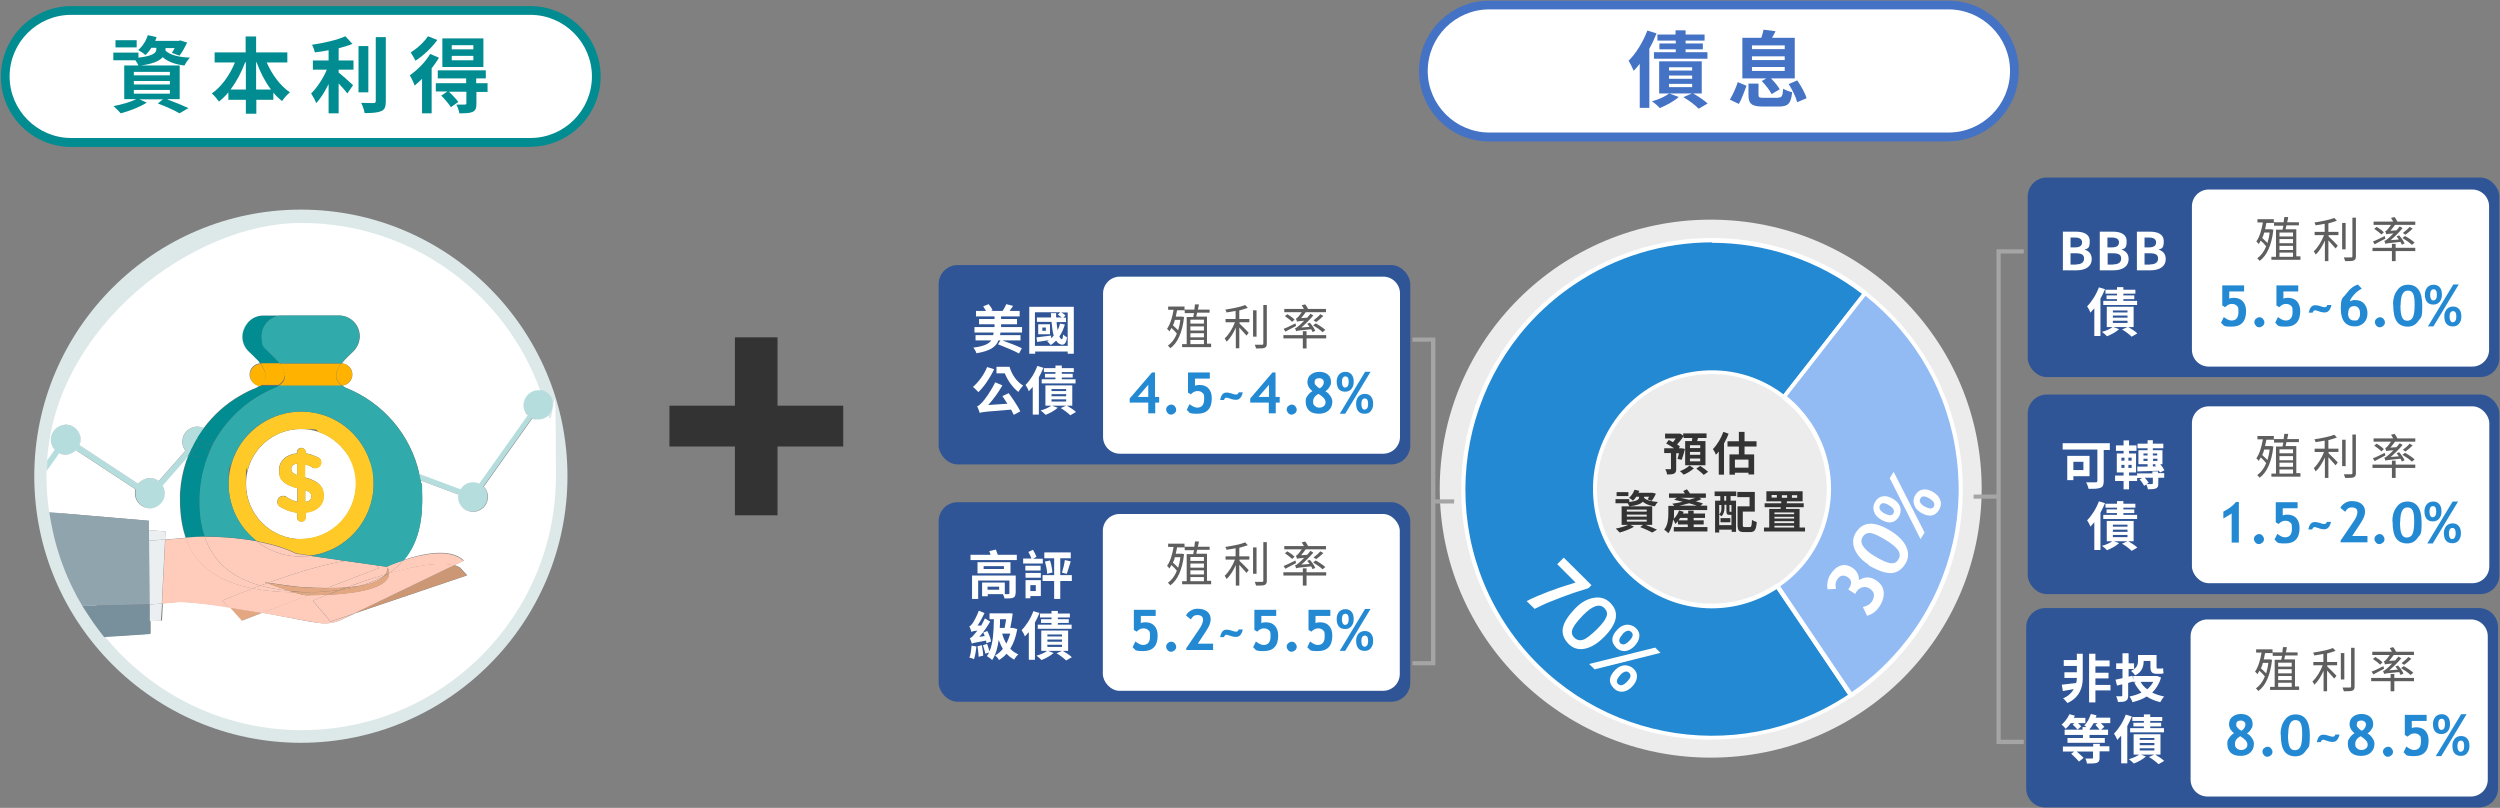 <?xml version="1.0" encoding="UTF-8"?>
<svg xmlns="http://www.w3.org/2000/svg" version="1.1" viewBox="0 0 1145 370">
  <rect x="0" y="0" width="1145" height="370" fill="#808080" stroke="none"/>
  <defs>
    <style>
      .cls-1 {
        fill: #dde8e8;
      }

      .cls-1, .cls-2, .cls-3, .cls-4, .cls-5, .cls-6, .cls-7, .cls-8, .cls-9, .cls-10, .cls-11, .cls-12, .cls-13, .cls-14, .cls-15, .cls-16, .cls-17, .cls-18, .cls-19, .cls-20, .cls-21, .cls-22, .cls-23, .cls-24, .cls-25 {
        stroke-width: 0px;
      }

      .cls-26 {
        mix-blend-mode: multiply;
        opacity: .2;
      }

      .cls-27 {
        isolation: isolate;
      }

      .cls-2 {
        fill: #ffccbc;
      }

      .cls-3 {
        fill: #ffb300;
      }

      .cls-4 {
        fill: #4472c4;
      }

      .cls-5 {
        fill: #5e5e5e;
      }

      .cls-6 {
        fill: none;
      }

      .cls-7 {
        fill: #ececec;
      }

      .cls-7, .cls-12, .cls-23 {
        fill-rule: evenodd;
      }

      .cls-8 {
        fill: #30aaaa;
      }

      .cls-9, .cls-12 {
        fill: #2489d3;
      }

      .cls-10 {
        fill: #008c90;
      }

      .cls-11 {
        fill: #e3a882;
      }

      .cls-13 {
        fill: #b6dddd;
      }

      .cls-14 {
        fill: #71c9c9;
      }

      .cls-15 {
        fill: #263238;
      }

      .cls-16 {
        fill: #eceff1;
      }

      .cls-17 {
        fill: #2f5597;
      }

      .cls-18 {
        fill: #cc9774;
      }

      .cls-19 {
        fill: #333;
      }

      .cls-20 {
        fill: #fff;
      }

      .cls-21 {
        fill: #ffca28;
      }

      .cls-22 {
        fill: #90a4ae;
      }

      .cls-23 {
        fill: #92bbf4;
      }

      .cls-24 {
        fill: #a5a5a5;
      }

      .cls-25 {
        fill: #78909c;
      }
    </style>
  </defs>
  <g class="cls-27">
    <g id="_圖層_1" data-name="圖層 1">
      <g>
        <g>
          <rect class="cls-20" x="651.9" y="2.3" width="270.7" height="60.5" rx="30.2" ry="30.2"/>
          <path class="cls-4" d="M892.4,64.8h-210.3c-17.8,0-32.2-14.5-32.2-32.2S664.3.3,682.1.3h210.3c17.8,0,32.2,14.5,32.2,32.2s-14.5,32.2-32.2,32.2ZM682.1,4.3c-15.6,0-28.2,12.7-28.2,28.2s12.7,28.2,28.2,28.2h210.3c15.6,0,28.2-12.7,28.2-28.2s-12.7-28.2-28.2-28.2h-210.3Z"/>
        </g>
        <g>
          <rect class="cls-20" x="2.4" y="4.8" width="270.7" height="60.5" rx="30.2" ry="30.2"/>
          <path class="cls-10" d="M242.9,67.3H32.6C14.9,67.3.4,52.9.4,35.1S14.9,2.8,32.6,2.8h210.3c17.8,0,32.2,14.5,32.2,32.2s-14.5,32.2-32.2,32.2ZM32.6,6.8c-15.6,0-28.2,12.7-28.2,28.2s12.7,28.2,28.2,28.2h210.3c15.6,0,28.2-12.7,28.2-28.2s-12.7-28.2-28.2-28.2H32.6Z"/>
        </g>
        <g>
          <path class="cls-10" d="M75.8,23.2c2.1,2,6.1,3,11.2,3.2-.9.9-2,2.5-2.5,3.6-4.3-.5-7.6-1.7-10-3.8-1.4,1.7-4.6,3.2-11,3.9-.3-.7-.9-1.7-1.5-2.5h-10.1v-3.5h11.5v2.3c7.3-.8,8.2-2.5,8.2-3.9v-.6h-2.3c-.8,1.3-1.7,2.4-2.7,3.3-.7-.7-2.4-1.8-3.3-2.3,2-1.7,3.6-4.2,4.4-6.8l4,.9c-.2.6-.4,1.1-.6,1.7h10.8l.7-.2,3.1,1c-1,2.1-2.3,4.5-3.5,6l-3.5-1.3c.4-.6.9-1.4,1.3-2.2h-4.2v1.2ZM76.8,45.6c3.5,1.3,7.2,2.8,9.5,3.9l-4.1,2.4c-2.2-1.3-6.1-3.1-9.9-4.5l2.3-1.9h-10.7l3.3,1.5c-3.1,2-8,3.9-11.9,4.9-.8-.9-2.4-2.5-3.3-3.3,3.6-.7,7.7-1.8,10.4-3.2h-5.5v-15.4h25.4v15.4h-5.5ZM62.6,21.7h-9.7v-3.3h9.7v3.3ZM61.3,34.5h16.5v-1.6h-16.5v1.6ZM61.3,38.7h16.5v-1.6h-16.5v1.6ZM61.3,42.9h16.5v-1.7h-16.5v1.7Z"/>
          <path class="cls-10" d="M122.1,28.5c2.4,5.5,6.2,10.8,10.7,13.8-1.2.9-2.8,2.7-3.6,4-1.4-1.1-2.8-2.4-4-3.9v3.3h-7.8v6.4h-4.8v-6.4h-8v-3.4c-1.3,1.6-2.8,3-4.3,4.2-.8-1.1-2.2-2.8-3.3-3.7,4.4-3,8.3-8.5,10.6-14.2h-9.3v-4.6h14.2v-7.3h4.8v7.3h14.3v4.6h-9.6ZM112.6,41v-12.5h-.3c-1.7,4.6-4,8.9-6.7,12.5h7ZM124.1,41c-2.7-3.6-4.9-7.9-6.6-12.5h-.2v12.5h6.8Z"/>
          <path class="cls-10" d="M155.1,27.7h6.8v4.2h-6.8v1.3c1.9,1.5,5.6,4.9,6.6,5.8l-2.6,3.8c-.9-1.2-2.5-3-4-4.6v13.7h-4.6v-13.4c-1.7,3.4-3.6,6.6-5.7,8.7-.5-1.4-1.6-3.3-2.3-4.4,2.7-2.6,5.5-6.9,7.2-10.9h-6.4v-4.2h7.2v-4.7c-2.1.4-4.3.8-6.3,1-.2-1-.8-2.6-1.3-3.5,5.5-.8,11.6-2.2,15.3-3.9l3.2,3.5c-1.9.8-4,1.4-6.3,2v5.7ZM168.7,42.3h-4.5v-21.2h4.5v21.2ZM176.7,17.1v29.2c0,2.7-.5,3.9-2.1,4.6s-4.1.9-7.6.9c-.2-1.3-.9-3.4-1.6-4.7,2.5.1,4.9.1,5.7.1.7,0,1-.2,1-1v-29.2h4.5Z"/>
          <path class="cls-10" d="M201,26.5c-.9,1.6-2.1,3.2-3.3,4.8v20.6h-4.4v-15.8c-1.1,1.1-2.3,2.2-3.4,3.1-.3-1-1.5-3.6-2.2-4.7,3.4-2.4,7.1-6,9.3-9.8l4,1.7ZM200.3,18.3c-2.5,3.5-6.4,7.2-10,9.5-.5-1-1.6-2.9-2.2-3.8,3-1.8,6.3-4.9,7.9-7.4l4.3,1.7ZM223.4,42.1h-5.2v5.4c0,2.1-.4,3.2-1.9,3.8-1.4.6-3.3.6-5.9.6-.2-1.2-.8-2.9-1.4-4,1.6,0,3.4,0,3.9,0,.5,0,.7-.2.7-.6v-5.3h-8c1.5,1.4,3.4,3.4,4.3,4.7l-3.4,2.4c-.8-1.4-2.8-3.7-4.4-5.3l2.8-1.9h-5.3v-3.8h13.9v-2.2h-13v-3.7h22v3.7h-4.4v2.2h5.2v3.8ZM221.4,30.7h-18.8v-13.1h18.8v13.1ZM216.8,20.7h-9.9v1.9h9.9v-1.9ZM216.8,25.6h-9.9v2h9.9v-2Z"/>
        </g>
        <path class="cls-19" d="M336.6,204.5h-30v-18.7h30v-31.3h19.5v31.3h30.1v18.7h-30.1v31.5h-19.5v-31.5Z"/>
        <g>
          <path class="cls-4" d="M758.7,15.3c-.9,2.3-2,4.7-3.3,7v27.1h-4.4v-20.2c-.9,1.2-1.8,2.3-2.8,3.2-.4-1.1-1.6-3.5-2.3-4.6,3.4-3.3,6.6-8.6,8.6-13.8l4.2,1.3ZM768.9,44.4c-2.2,2-5.8,3.9-8.7,5.1-.8-.9-2.5-2.4-3.6-3.1,3-.8,6.1-2.2,7.9-3.6l4.3,1.6ZM767.4,18.6h-8.3v-2.8h8.3v-1.9h4.6v1.9h8.7v2.8h-8.7v1.3h7.9v2.7h-7.9v1.3h10v3h-24.5v-3h10v-1.3h-7.5v-2.7h7.5v-1.3ZM775.3,42.7c2.5,1.4,5.3,3.3,6.8,4.7l-4.1,2.4c-1.4-1.5-4.4-3.8-7-5.3l3.9-1.7h-15v-14.7h19.5v14.7h-4.3ZM764.4,32.3h10.6v-1.5h-10.6v1.5ZM764.4,36.1h10.6v-1.5h-10.6v1.5ZM764.4,39.9h10.6v-1.5h-10.6v1.5Z"/>
          <path class="cls-4" d="M792.3,45.6c1.3-2.2,2.8-5.4,3.6-8l4,1.7c-1,2.6-2.2,6.1-3.5,8.3l-4.2-2ZM808.9,35.9h-10.9v-18.6h8.7c.4-1.3.8-2.6,1-3.7l5.5.7c-.5,1.1-1.1,2.1-1.6,3h10.4v18.6h-10.9c1.6,1.6,3.2,3.5,4,5l-3.7,2.2c-.8-1.7-2.8-4.2-4.5-6l2.1-1.2ZM814.3,44.7c1.8,0,2.1-.5,2.4-4.1,1,.7,2.9,1.4,4.1,1.6-.5,5.3-1.9,6.6-6.1,6.6h-7.2c-5.3,0-6.7-1.3-6.7-5.3v-5.2h4.6v5.2c0,1.1.4,1.3,2.5,1.3h6.5ZM802.4,22.5h15v-1.7h-15v1.7ZM802.4,27.5h15v-1.7h-15v1.7ZM802.4,32.5h15v-1.8h-15v1.8ZM823.2,36.9c1.7,2.5,3.6,5.8,4.2,8.1l-4.3,1.8c-.5-2.2-2.2-5.7-3.9-8.3l4-1.7Z"/>
        </g>
        <g>
          <path class="cls-7" d="M659.4,223.8c0-68,55.5-123.2,124.1-123.2s124.1,55.2,124.1,123.2-55.5,123.2-124.1,123.2-124.1-55.2-124.1-123.2"/>
          <path class="cls-12" d="M847.8,318.4c-52.2,35.2-123,21.4-158.1-30.7-35.2-52.2-21.4-123,30.7-158.1,40.9-27.6,94.9-25.7,133.8,4.7l-37.2,47.6c-23.3-18.2-56.9-14.1-75.1,9.2-18.2,23.3-14.1,56.9,9.2,75.1,18.3,14.3,43.7,15.2,62.9,2.2l33.8,50Z"/>
          <path class="cls-20" d="M784.2,338.8c-36.9,0-73.2-17.7-95.4-50.6-35.4-52.5-21.5-124.1,31-159.5,41.4-27.9,95.6-26,135,4.7.2.2.3.4.4.6,0,.3,0,.5-.2.7l-37.2,47.6c-.3.4-.9.5-1.4.2-11.1-8.6-24.8-12.5-38.8-10.8-13.9,1.7-26.4,8.7-35,19.8-8.6,11.1-12.5,24.8-10.8,38.8,1.7,13.9,8.7,26.4,19.8,35,18,14.1,42.8,14.9,61.8,2.2.4-.3,1-.2,1.3.3l33.8,50c.3.4.2,1-.3,1.3-19.7,13.3-42,19.6-64.1,19.6ZM784.1,111c-22,0-44,6.4-63.2,19.4-51.6,34.8-65.3,105.2-30.5,156.8,34.6,51.4,104.4,65.2,156,31l-32.7-48.4c-19.5,12.7-44.8,11.6-63.2-2.8-11.5-9-18.8-21.9-20.5-36.3-1.8-14.5,2.2-28.7,11.1-40.2,9-11.5,21.9-18.8,36.3-20.5,14.1-1.7,28.1,2,39.4,10.6l36-46c-20.3-15.6-44.5-23.4-68.7-23.4Z"/>
          <path class="cls-23" d="M854.2,134.2c49.6,38.7,58.4,110.3,19.6,159.9-7.4,9.4-16.2,17.6-26.1,24.3l-33.8-50c24.5-16.5,31-49.8,14.4-74.3-3.1-4.7-7-8.8-11.4-12.3l37.2-47.6Z"/>
          <path class="cls-20" d="M847.8,319.4c0,0-.1,0-.2,0-.3,0-.5-.2-.6-.4l-33.8-50c-.1-.2-.2-.5-.1-.7,0-.3.2-.5.4-.6,11.6-7.9,19.5-19.8,22.2-33.5,2.7-13.8-.2-27.8-8-39.4-3.1-4.6-6.9-8.6-11.2-12-.4-.3-.5-.9-.2-1.4l37.2-47.6c.2-.2.4-.3.6-.4.3,0,.5,0,.7.2,24.2,18.9,39.6,46.1,43.3,76.5,3.7,30.5-4.6,60.5-23.5,84.7-7.4,9.5-16.3,17.8-26.3,24.5-.2.1-.4.2-.5.2ZM815.4,268.6l32.7,48.4c9.5-6.5,17.9-14.5,25-23.6,18.6-23.8,26.8-53.4,23.1-83.3-3.6-29.6-18.5-56.1-41.8-74.6l-36,46c4.2,3.4,7.8,7.4,10.9,11.9,8.1,12.1,11.1,26.6,8.3,40.9-2.7,14-10.6,26.1-22.2,34.2Z"/>
          <rect class="cls-17" x="429.9" y="121.4" width="216" height="91.3" rx="8.7" ry="8.7"/>
          <path class="cls-20" d="M512.9,126.7h120.6c4.3,0,7.7,3.5,7.7,7.7v65.7c0,4.3-3.5,7.7-7.7,7.7h-120.6c-4.3,0-7.7-3.5-7.7-7.7v-65.7c0-4.3,3.5-7.7,7.7-7.7Z"/>
          <g>
            <path class="cls-20" d="M459.3,156c2.9,1,6.7,2.5,8.7,3.5l-1.3,2.4c-2.1-1.2-6.5-3-9.6-4.2l1.1-1.8h-.9c-1.2,3-3.7,4.8-10.1,5.9-.2-.8-.9-2-1.4-2.6,4.8-.6,7.1-1.7,8.2-3.3h-7.2v-2.4h8.1c0-.4.1-.8.2-1.2h-8.8v-2.5h9.2v-1.3h-7.1v-2.4h7.1v-1.2h-8.5v-2.5h4.6c-.4-.7-.9-1.5-1.3-2.1l2.5-1c.7.8,1.5,2,1.8,2.8l-.7.3h5.3c.6-.9,1.3-2.2,1.7-3.1l3.1.8c-.5.8-1.1,1.6-1.6,2.3h4.6v2.5h-8.5v1.2h7.3v2.4h-7.3v1.3h9.6v2.5h-9.9c0,.4-.1.8-.2,1.2h9.4v2.4h-7.9Z"/>
            <path class="cls-20" d="M491.8,140.5v21.5h-2.8v-1h-14.9v1h-2.7v-21.5h20.5ZM489,158.5v-15.4h-3c.8.4,1.6.9,2,1.4l-1,1h1.2v2h-4.3c.1,1.3.3,2.6.5,3.7.5-.9.8-1.9,1.1-3l2.2.4c-.6,2.1-1.4,3.9-2.5,5.5.3.7.7,1.2,1.1,1.3.3,0,.5-.8.6-2.2.4.4,1.3,1.1,1.8,1.3-.4,3-1.6,3.9-3.2,3.1-.7-.2-1.3-.8-1.8-1.6-.8.8-1.6,1.5-2.5,2-.3-.4-1.1-1.3-1.6-1.7.3-.1.5-.3.8-.5-1.9.3-3.8.6-5.4.8l-.3-2.1c1.8-.2,4.2-.5,6.7-.8v1.2c.5-.4.9-.8,1.2-1.2-.5-1.7-.8-3.9-1-6.3h-6.7v-2h6.5c0-.7,0-1.3-.1-2h2.4c0,.7,0,1.4,0,2h2.6c-.5-.4-1.2-.9-1.8-1.3l1.1-1.1h-11.6v15.4h14.9ZM480.9,153.1h-5.4v-4.6h5.4v4.6ZM479,150h-1.6v1.5h1.6v-1.5Z"/>
            <path class="cls-20" d="M455.3,169.1c-1.8,3.9-4.6,8-7.2,10.5-.6-.6-1.8-1.9-2.5-2.4,2.5-2.1,5.1-5.6,6.5-9.1l3.2,1ZM462,180.1c1.9,2.6,4.2,6,5.3,8.3l-3,1.6c-.3-.7-.7-1.5-1.2-2.4-11.6.9-13.2,1.1-14.4,1.5-.2-.6-.7-2.2-1.2-3,.8-.2,1.4-.9,2.4-1.9,1-1,4-5.1,5.9-9.1l3.3,1.4c-1.8,3.2-4.2,6.5-6.5,9l8.8-.6c-.8-1.2-1.6-2.4-2.3-3.5l2.8-1.3ZM462.4,168.1c1,3.4,3.2,6.7,6.2,8.5-.6.6-1.7,2-2.2,2.9-2.7-2.1-4.9-5.3-6.2-8.5h-3.8v-3h6Z"/>
            <path class="cls-20" d="M477.9,168.4c-.6,1.5-1.3,3-2.1,4.4v17.1h-2.8v-12.7c-.6.7-1.2,1.4-1.8,2-.2-.7-1-2.2-1.5-2.9,2.1-2.1,4.2-5.4,5.4-8.7l2.6.8ZM484.4,186.8c-1.4,1.3-3.7,2.5-5.5,3.2-.5-.6-1.6-1.5-2.3-2,1.9-.5,3.9-1.4,5-2.3l2.7,1ZM483.4,170.4h-5.3v-1.8h5.3v-1.2h2.9v1.2h5.5v1.8h-5.5v.8h5v1.7h-5v.8h6.3v1.9h-15.5v-1.9h6.3v-.8h-4.8v-1.7h4.8v-.8ZM488.5,185.7c1.6.9,3.4,2.1,4.3,3l-2.6,1.5c-.9-.9-2.8-2.4-4.4-3.3l2.5-1.1h-9.5v-9.3h12.3v9.3h-2.7ZM481.6,179.1h6.7v-.9h-6.7v.9ZM481.6,181.5h6.7v-1h-6.7v1ZM481.6,183.9h6.7v-1h-6.7v1Z"/>
          </g>
          <g>
            <path class="cls-9" d="M529.1,184.4v4.9h-3.2v-4.9h-8.5v-1.9l10.2-11.9h1.4v11.2h1.9v2.6h-1.9ZM525.9,176.2l-4.8,5.6h4.8v-5.6Z"/>
            <path class="cls-9" d="M534.1,187.6c0-.6.2-1.2.7-1.6.4-.4,1-.7,1.6-.7s1.2.2,1.6.7.7,1,.7,1.6-.2,1.2-.7,1.6-1,.7-1.6.7-1.2-.2-1.6-.7c-.4-.4-.7-1-.7-1.6Z"/>
            <path class="cls-9" d="M543.5,187.8l1.3-2.7c1.3,1,2.5,1.6,3.5,1.6,2.1,0,3.2-1.3,3.2-3.9s-.2-2.2-.7-2.8c-.5-.6-1.3-.9-2.4-.9s-2,.5-3,1.5l-1.3-.8v-9.2h10v2.8h-6.8v3.3c.6-.3,1.2-.4,2-.4,1.8,0,3.2.5,4.2,1.6,1,1.1,1.5,2.6,1.5,4.5,0,4.7-2.2,7.1-6.6,7.1s-3.4-.6-4.8-1.7Z"/>
            <path class="cls-9" d="M560.7,183.2h-1.9c.2-1,.5-1.8,1-2.5.5-.6,1.1-.9,1.8-.9s.8,0,1.2.1c.4,0,1.2.3,2.5.7.3,0,.7.1.9.1.5,0,.9-.3,1.1-1h1.9c-.3,1.3-.7,2.1-1.2,2.6-.5.5-1,.8-1.8.8s-.8,0-1.2-.1c-.4,0-1-.2-1.8-.5-.8-.2-1.3-.4-1.5-.4-.4,0-.8.3-1.1,1Z"/>
            <path class="cls-9" d="M584.3,184.4v4.9h-3.2v-4.9h-8.5v-1.9l10.2-11.9h1.4v11.2h1.9v2.6h-1.9ZM581.2,176.2l-4.8,5.6h4.8v-5.6Z"/>
            <path class="cls-9" d="M589.3,187.6c0-.6.2-1.2.7-1.6s1-.7,1.6-.7,1.2.2,1.6.7.7,1,.7,1.6-.2,1.2-.7,1.6-1,.7-1.6.7-1.2-.2-1.6-.7-.7-1-.7-1.6Z"/>
            <path class="cls-9" d="M601.1,179.1c-.7-.5-1.2-1.1-1.7-1.8-.4-.8-.6-1.5-.6-2.3,0-1.4.5-2.6,1.5-3.4,1-.8,2.3-1.3,3.9-1.3s3,.4,4,1.3c1,.8,1.4,2,1.4,3.4s-.3,1.5-.8,2.4c-.5.8-1.1,1.4-1.8,1.8.8.4,1.5,1,2.2,2,.7,1,1,1.9,1,2.7,0,1.8-.6,3.1-1.7,4.1-1.1,1-2.6,1.5-4.5,1.5s-3.4-.5-4.4-1.4c-1-1-1.6-2.3-1.6-4.1s.3-1.8.8-2.7c.6-.9,1.3-1.6,2.2-2.1ZM603.8,180.4c-1.6.9-2.4,2.1-2.4,3.5s.3,1.5.8,2c.5.5,1.2.8,2,.8s1.5-.2,2.1-.7.8-1.1.8-1.8c0-1.3-1.1-2.5-3.2-3.8ZM604.5,177.8c.5-.2.9-.6,1.3-1.2s.5-1.1.5-1.6-.2-1-.6-1.3c-.4-.3-.9-.5-1.5-.5-1.4,0-2.1.6-2.1,1.8s.3,1.1.8,1.7c.5.6,1.1,1,1.6,1.2Z"/>
            <path class="cls-9" d="M612.2,174.7c0-1.3.4-2.3,1.1-3.2.8-.8,1.7-1.2,2.9-1.2s2.1.4,2.8,1.2c.7.8,1,1.9,1,3.4s-.4,2.4-1.1,3.3c-.7.8-1.7,1.2-2.8,1.2-2.6,0-3.9-1.6-3.9-4.7ZM616.1,189.5h-2.5l11.6-19.2h2.5l-11.6,19.2ZM614.6,174.8c0,.8.1,1.5.4,2,.3.5.6.7,1,.7,1.1,0,1.7-.9,1.7-2.6s-.5-2.5-1.5-2.5-1.6.8-1.6,2.5ZM621.1,184.8c0-1.3.4-2.3,1.1-3.2.8-.8,1.7-1.2,2.9-1.2s2.1.4,2.8,1.2,1,1.9,1,3.4-.4,2.4-1.1,3.3-1.7,1.2-2.8,1.2c-2.6,0-3.9-1.6-3.9-4.7ZM623.5,184.9c0,.8.1,1.5.4,2,.3.5.6.7,1,.7,1.1,0,1.7-.9,1.7-2.6s-.5-2.5-1.5-2.5-1.6.8-1.6,2.5Z"/>
          </g>
          <g>
            <path class="cls-5" d="M554.7,157.6v1.4h-13.3v-1.4h2.1v-12.4h3c.1-.5.2-1.2.4-1.8h-4.3v-1.3h-3.5c-.2,1-.4,2-.6,2.9h2.9s.9.2.9.2c-.8,7.2-3,11.9-6.3,14.3-.2-.4-.8-.9-1.1-1.2,1.7-1.2,3.1-3,4.1-5.5-.6-.8-1.5-1.7-2.5-2.6-.3.6-.6,1.1-.9,1.6-.2-.3-.7-.9-1.1-1.2,1.5-2.1,2.4-5.3,3-8.7h-2.5v-1.5h7.5v1.4h4.5c.1-.9.2-1.7.3-2.4h1.8c-.1.8-.3,1.7-.5,2.4h5.4v1.4h-5.7c-.2.6-.3,1.3-.4,1.8h4.9v12.4h1.8ZM538.1,146.5c-.2.9-.5,1.7-.9,2.5.8.7,1.7,1.6,2.4,2.3.4-1.4.8-3,1-4.8h-2.6ZM545.2,146.4v1.8h6.2v-1.8h-6.2ZM551.4,149.5h-6.2v1.9h6.2v-1.9ZM545.2,152.6v1.9h6.2v-1.9h-6.2ZM545.2,157.6h6.2v-1.9h-6.2v1.9Z"/>
            <path class="cls-5" d="M567.7,146.1h4.5v1.5h-4.5v.6c1.1,1,3.6,3.5,4.2,4.2l-1,1.3c-.7-.8-2.1-2.4-3.3-3.7v9.5h-1.6v-9.4c-1.1,2.5-2.7,5-4.2,6.4-.2-.4-.6-1.1-.9-1.5,1.8-1.6,3.7-4.7,4.7-7.4h-4.3v-1.5h4.6v-3.7c-1.4.3-2.9.5-4.2.7,0-.4-.3-.9-.5-1.3,3.2-.5,7-1.2,9.1-2.1l1.2,1.3c-1.1.4-2.5.8-3.9,1.2v4ZM575.5,154.2h-1.6v-12.1h1.6v12.1ZM580.2,139.8v17.6c0,1.1-.3,1.6-1,1.9-.7.3-1.9.3-3.9.3-.1-.4-.4-1.2-.6-1.7,1.5,0,2.9,0,3.3,0,.4,0,.6-.1.6-.6v-17.6h1.6Z"/>
            <path class="cls-5" d="M607.4,155h-9v4.6h-1.7v-4.6h-8.9v-1.5h8.9v-1.8h1.7v1.8h9v1.5ZM593.6,149.3c-1.7.9-3.5,1.8-4.9,2.6l-.8-1.3c1.4-.5,3.4-1.5,5.4-2.5l.3,1.2ZM601.1,152c-.1-.4-.3-.7-.6-1.2-5.7.5-6.5.7-6.9.9,0-.3-.3-1-.5-1.4.5,0,1.1-.5,1.8-1.1.4-.4,1.4-1.2,2.4-2.3-2.5.2-3,.3-3.3.4,0-.3-.3-1-.5-1.4.3,0,.6-.3,1-.7.3-.3,1-1.2,1.7-2.2h-8v-1.5h9c-.3-.5-.7-1.2-1-1.7l1.6-.4c.5.6,1,1.5,1.3,2.1h8.2v1.5h-9.3c-.7,1-1.4,1.9-2.1,2.7l2.8-.2c.5-.6,1-1.2,1.5-1.8l1.3.8c-1.7,2-3.7,4-5.5,5.5l3.8-.3c-.4-.5-.7-1-1.1-1.4l1.2-.5c1,1.1,2.1,2.7,2.5,3.7l-1.3.6ZM589.6,143.9c1.2.7,2.6,1.7,3.3,2.5l-1.1,1c-.7-.7-2.1-1.8-3.3-2.6l1.1-.9ZM605.7,152.1c-.9-.9-2.8-2.2-4.3-3.1l1.2-.9c1.5.8,3.4,2.1,4.4,3l-1.2,1ZM606.1,144.7c-1,1-2.3,2.1-3.3,2.8l-1.2-.8c1-.7,2.4-1.9,3.1-2.8l1.4.8Z"/>
          </g>
          <rect class="cls-17" x="429.9" y="230" width="216" height="91.4" rx="8.7" ry="8.7"/>
          <rect class="cls-20" x="505.1" y="235.4" width="136" height="81" rx="7.7" ry="7.7"/>
          <g>
            <path class="cls-20" d="M465.7,254.1v2.4h-21.2v-2.4h9.2c-.2-.6-.4-1.2-.6-1.7l3-.7c.3.7.6,1.6.9,2.4h8.6ZM465.1,271.7c0,1.2-.3,1.8-1.2,2.1-.9.3-2.2.3-3.8.3-.1-.6-.5-1.4-.8-2h-6.9v1h-2.6v-6.3h10.4v5.3h-.3c.8,0,1.7,0,1.9,0,.3,0,.5,0,.5-.4v-5.8h-14.3v8.4h-2.8v-10.7h20v8.1ZM462.8,262.6h-15.1v-5.1h15.1v5.1ZM459.8,259.3h-9.3v1.3h9.3v-1.3ZM457.6,268.7h-5.3v1.4h5.3v-1.4Z"/>
            <path class="cls-20" d="M477.6,258.1h-9v-2.3h3.8c-.3-.9-.9-2.1-1.4-3l2.1-1c.6,1,1.3,2.3,1.6,3.2l-1.5.9h4.4v2.3ZM469.6,261.3v-2.2h7v2.2h-7ZM476.7,264.6h-7v-2.2h7v2.2ZM476.7,273h-4.8v1h-2.2v-8.3h7v7.3ZM471.9,268v2.7h2.5v-2.7h-2.5ZM490.9,266.1h-5.3v8.2h-2.8v-8.2h-5.3v-2.7h5.3v-7.7h-4.5v-2.7h12.1v2.7h-4.8v7.7h5.3v2.7ZM480.9,256.7c.6,1.8,1,4,1.1,5.5l-2.4.6c0-1.5-.5-3.8-1-5.6l2.3-.5ZM486.4,262.2c.5-1.6,1.1-4,1.3-5.7l2.7.6c-.6,2-1.3,4.2-1.8,5.7l-2.2-.5Z"/>
            <path class="cls-20" d="M447.2,296c-.2,2.1-.6,4.4-1.1,5.9-.5-.3-1.5-.6-2.1-.7.6-1.4.8-3.6,1-5.5l2.2.4ZM444,286.8c.5-.1.9-.6,1.4-1.3.5-.6,2-3.3,2.9-5.8l2.6,1.1c-.9,1.9-2,4-3.2,5.7h1.7c.6-1.1,1.2-2.2,1.7-3.3l2.4,1.5c-1.4,2.4-3.1,4.9-5,7l2.5-.4c-.2-.6-.4-1.1-.7-1.6l1.9-.7c.8,1.5,1.5,3.5,1.7,4.8l-2.1.8c0-.3-.1-.7-.2-1.2-5.1.9-6,1.1-6.5,1.4-.1-.5-.6-1.8-.9-2.5.6-.2,1.2-.7,1.9-1.6.3-.3.9-1,1.6-1.9-1.9.2-2.4.4-2.8.6-.1-.6-.6-1.8-.9-2.5ZM449.7,295.5c.3,1.5.6,3.5.6,4.8l-2.1.5c0-1.3-.3-3.3-.5-4.8l1.9-.5ZM465.9,288.1c-.6,3.6-1.7,6.6-3.2,9,1,1.1,2.3,2,3.7,2.6-.6.5-1.5,1.6-1.9,2.4-1.3-.7-2.5-1.6-3.5-2.7-1,1.2-2.2,2.1-3.4,2.9-.4-.7-1.2-1.6-1.8-2.1,1.3-.7,2.5-1.8,3.5-3-.7-1.2-1.3-2.6-1.9-4.1-.5,3.6-1.3,6.7-3,9.2-.4-.5-1.8-1.4-2.4-1.8.4-.5.7-1.1,1-1.7l-1.7.6c-.2-1-.7-2.6-1.1-3.9l1.9-.6c.4,1.1.8,2.4,1.1,3.4,1.6-3.7,1.9-8.8,2-14.7h-2v-2.7h8.6c0-.1,2,.1,2,.1-.2,2.1-.7,4.5-1.1,6.6h1.3c0,0,1.8.5,1.8.5ZM458,283.6c0,1.4,0,2.7-.1,4h2.2c.3-1.3.5-2.8.7-4h-2.8ZM459,290.2c.4,1.6,1.1,3.2,1.9,4.6.7-1.4,1.3-2.9,1.8-4.6h-3.6Z"/>
            <path class="cls-20" d="M476.1,280.7c-.6,1.5-1.3,3-2.1,4.4v17.1h-2.8v-12.7c-.6.7-1.2,1.4-1.8,2-.2-.7-1-2.2-1.5-2.9,2.1-2.1,4.2-5.4,5.4-8.7l2.6.8ZM482.5,299.1c-1.4,1.3-3.7,2.5-5.5,3.2-.5-.6-1.6-1.5-2.3-2,1.9-.5,3.9-1.4,5-2.3l2.7,1ZM481.6,282.8h-5.3v-1.8h5.3v-1.2h2.9v1.2h5.5v1.8h-5.5v.8h5v1.7h-5v.8h6.3v1.9h-15.5v-1.9h6.3v-.8h-4.8v-1.7h4.8v-.8ZM486.6,298c1.6.9,3.4,2.1,4.3,3l-2.6,1.5c-.9-.9-2.8-2.4-4.4-3.3l2.5-1.1h-9.5v-9.3h12.3v9.3h-2.7ZM479.7,291.5h6.7v-.9h-6.7v.9ZM479.7,293.9h6.7v-1h-6.7v1ZM479.7,296.3h6.7v-1h-6.7v1Z"/>
          </g>
          <g>
            <path class="cls-9" d="M518.7,296.5l1.3-2.7c1.3,1,2.5,1.6,3.5,1.6,2.1,0,3.2-1.3,3.2-3.9s-.2-2.2-.7-2.8c-.5-.6-1.3-.9-2.4-.9s-2,.5-3,1.5l-1.3-.8v-9.2h10v2.8h-6.8v3.3c.6-.3,1.2-.4,2-.4,1.8,0,3.2.5,4.2,1.6,1,1.1,1.5,2.6,1.5,4.5,0,4.7-2.2,7.1-6.6,7.1s-3.4-.6-4.8-1.7Z"/>
            <path class="cls-9" d="M534.1,296.2c0-.6.2-1.2.7-1.6.4-.4,1-.7,1.6-.7s1.2.2,1.6.7.7,1,.7,1.6-.2,1.2-.7,1.6-1,.7-1.6.7-1.2-.2-1.6-.7c-.4-.4-.7-1-.7-1.6Z"/>
            <path class="cls-9" d="M543.3,297.9v-1l5.9-8.7c1.2-1.7,1.8-3.2,1.8-4.4s-.8-2.1-2.5-2.1-2.3.7-3.1,2l-2.2-1.8c.4-.9,1.1-1.6,2.1-2.2s2-.9,3.1-.9c1.9,0,3.4.4,4.5,1.3,1.1.9,1.6,2.1,1.6,3.6s-.7,3.2-2.1,5.3l-3.8,5.8h7v2.9h-12.2Z"/>
            <path class="cls-9" d="M560.7,291.8h-1.9c.2-1,.5-1.8,1-2.5.5-.6,1.1-.9,1.8-.9s.8,0,1.2.1c.4,0,1.2.3,2.5.7.3,0,.7.1.9.1.5,0,.9-.3,1.1-1h1.9c-.3,1.3-.7,2.1-1.2,2.6-.5.5-1,.8-1.8.8s-.8,0-1.2-.1c-.4,0-1-.2-1.8-.5-.8-.2-1.3-.4-1.5-.4-.4,0-.8.3-1.1,1Z"/>
            <path class="cls-9" d="M573.9,296.5l1.3-2.7c1.3,1,2.5,1.6,3.5,1.6,2.1,0,3.2-1.3,3.2-3.9s-.2-2.2-.7-2.8c-.5-.6-1.3-.9-2.4-.9s-2,.5-3,1.5l-1.3-.8v-9.2h10v2.8h-6.8v3.3c.6-.3,1.2-.4,2-.4,1.8,0,3.2.5,4.2,1.6,1,1.1,1.5,2.6,1.5,4.5,0,4.7-2.2,7.1-6.6,7.1s-3.4-.6-4.8-1.7Z"/>
            <path class="cls-9" d="M589.3,296.2c0-.6.2-1.2.7-1.6s1-.7,1.6-.7,1.2.2,1.6.7.7,1,.7,1.6-.2,1.2-.7,1.6-1,.7-1.6.7-1.2-.2-1.6-.7-.7-1-.7-1.6Z"/>
            <path class="cls-9" d="M598.7,296.5l1.3-2.7c1.3,1,2.5,1.6,3.5,1.6,2.1,0,3.2-1.3,3.2-3.9s-.2-2.2-.7-2.8c-.5-.6-1.3-.9-2.4-.9s-2,.5-3,1.5l-1.3-.8v-9.2h10v2.8h-6.8v3.3c.6-.3,1.2-.4,2-.4,1.8,0,3.2.5,4.2,1.6,1,1.1,1.5,2.6,1.5,4.5,0,4.7-2.2,7.1-6.6,7.1s-3.4-.6-4.8-1.7Z"/>
            <path class="cls-9" d="M612.2,283.4c0-1.3.4-2.3,1.1-3.2.8-.8,1.7-1.2,2.9-1.2s2.1.4,2.8,1.2c.7.8,1,1.9,1,3.4s-.4,2.4-1.1,3.3c-.7.8-1.7,1.2-2.8,1.2-2.6,0-3.9-1.6-3.9-4.7ZM616.1,298.1h-2.5l11.6-19.2h2.5l-11.6,19.2ZM614.6,283.5c0,.8.1,1.5.4,2,.3.5.6.7,1,.7,1.1,0,1.7-.9,1.7-2.6s-.5-2.5-1.5-2.5-1.6.8-1.6,2.5ZM621.1,293.4c0-1.3.4-2.3,1.1-3.2.8-.8,1.7-1.2,2.9-1.2s2.1.4,2.8,1.2,1,1.9,1,3.4-.4,2.4-1.1,3.3-1.7,1.2-2.8,1.2c-2.6,0-3.9-1.6-3.9-4.7ZM623.5,293.5c0,.8.1,1.5.4,2,.3.5.6.7,1,.7,1.1,0,1.7-.9,1.7-2.6s-.5-2.5-1.5-2.5-1.6.8-1.6,2.5Z"/>
          </g>
          <g>
            <path class="cls-5" d="M554.7,266.2v1.4h-13.3v-1.4h2.1v-12.4h3c.1-.5.2-1.2.4-1.8h-4.3v-1.3h-3.5c-.2,1-.4,2-.6,2.9h2.9s.9.2.9.2c-.8,7.2-3,11.9-6.3,14.3-.2-.4-.8-.9-1.1-1.2,1.7-1.2,3.1-3,4.1-5.5-.6-.8-1.5-1.7-2.5-2.6-.3.6-.6,1.1-.9,1.6-.2-.3-.7-.9-1.1-1.2,1.5-2.1,2.4-5.3,3-8.7h-2.5v-1.5h7.5v1.4h4.5c.1-.9.2-1.7.3-2.4h1.8c-.1.8-.3,1.7-.5,2.4h5.4v1.4h-5.7c-.2.6-.3,1.3-.4,1.8h4.9v12.4h1.8ZM538.1,255.2c-.2.9-.5,1.7-.9,2.5.8.7,1.7,1.6,2.4,2.3.4-1.4.8-3,1-4.8h-2.6ZM545.2,255.1v1.8h6.2v-1.8h-6.2ZM551.4,258.1h-6.2v1.9h6.2v-1.9ZM545.2,261.2v1.9h6.2v-1.9h-6.2ZM545.2,266.2h6.2v-1.9h-6.2v1.9Z"/>
            <path class="cls-5" d="M567.7,254.8h4.5v1.5h-4.5v.6c1.1,1,3.6,3.5,4.2,4.2l-1,1.3c-.7-.8-2.1-2.4-3.3-3.7v9.5h-1.6v-9.4c-1.1,2.5-2.7,5-4.2,6.4-.2-.4-.6-1.1-.9-1.5,1.8-1.6,3.7-4.7,4.7-7.4h-4.3v-1.5h4.6v-3.7c-1.4.3-2.9.5-4.2.7,0-.4-.3-.9-.5-1.3,3.2-.5,7-1.2,9.1-2.1l1.2,1.3c-1.1.4-2.5.8-3.9,1.2v4ZM575.5,262.8h-1.6v-12.1h1.6v12.1ZM580.2,248.4v17.6c0,1.1-.3,1.6-1,1.9-.7.3-1.9.3-3.9.3-.1-.4-.4-1.2-.6-1.7,1.5,0,2.9,0,3.3,0,.4,0,.6-.1.6-.6v-17.6h1.6Z"/>
            <path class="cls-5" d="M607.4,263.6h-9v4.6h-1.7v-4.6h-8.9v-1.5h8.9v-1.8h1.7v1.8h9v1.5ZM593.6,257.9c-1.7.9-3.5,1.8-4.9,2.6l-.8-1.3c1.4-.5,3.4-1.5,5.4-2.5l.3,1.2ZM601.1,260.6c-.1-.4-.3-.7-.6-1.2-5.7.5-6.5.7-6.9.9,0-.3-.3-1-.5-1.4.5,0,1.1-.5,1.8-1.1.4-.4,1.4-1.2,2.4-2.3-2.5.2-3,.3-3.3.4,0-.3-.3-1-.5-1.4.3,0,.6-.3,1-.7.3-.3,1-1.2,1.7-2.2h-8v-1.5h9c-.3-.5-.7-1.2-1-1.7l1.6-.4c.5.6,1,1.5,1.3,2.1h8.2v1.5h-9.3c-.7,1-1.4,1.9-2.1,2.7l2.8-.2c.5-.6,1-1.2,1.5-1.8l1.3.8c-1.7,2-3.7,4-5.5,5.5l3.8-.3c-.4-.5-.7-1-1.1-1.4l1.2-.5c1,1.1,2.1,2.7,2.5,3.7l-1.3.6ZM589.6,252.5c1.2.7,2.6,1.7,3.3,2.5l-1.1,1c-.7-.7-2.1-1.8-3.3-2.6l1.1-.9ZM605.7,260.7c-.9-.9-2.8-2.2-4.3-3.1l1.2-.9c1.5.8,3.4,2.1,4.4,3l-1.2,1ZM606.1,253.3c-1,1-2.3,2.1-3.3,2.8l-1.2-.8c1-.7,2.4-1.9,3.1-2.8l1.4.8Z"/>
          </g>
          <g>
            <path class="cls-19" d="M768.3,210.2c.2-.7.5-1.7.7-2.6h-1.3v7.1c0,1.2-.2,1.8-1,2.2s-1.8.4-3.2.4c0-.7-.4-1.7-.8-2.4.9,0,1.9,0,2.2,0,.3,0,.4,0,.4-.3v-7.1h-3.1v-2.2h4.5c-1.1-.8-2.5-1.6-3.6-2.2l1.2-1.6c.6.3,1.3.6,1.9,1,.5-.5.9-1.1,1.3-1.7h-4.9v-2.2h6.9c0-.1,1.4.9,1.4.9v-1h10.7v2.1h-3.9c-.1.5-.3.9-.4,1.4h3.8v11.1h-9.3v-11.1h3.1c0-.5.1-.9.2-1.4h-4v-.9c-.8,1.3-1.9,2.7-3,3.8.5.3.9.7,1.3,1l-.5.8h1.3c0,0,1.5.3,1.5.3-.4,1.7-1,3.7-1.5,5l-1.8-.4ZM775.8,214.5c-1.2,1.1-3.1,2.3-4.7,2.9-.4-.5-1.1-1.2-1.7-1.6,1.6-.6,3.5-1.7,4.4-2.6l2,1.3ZM778.7,203.9h-4.7v1.3h4.7v-1.3ZM778.7,207h-4.7v1.3h4.7v-1.3ZM778.7,210h-4.7v1.3h4.7v-1.3ZM778.7,213.4c1.2.8,2.8,1.9,3.6,2.7l-2,1.4c-.7-.8-2.3-2-3.4-2.9l1.8-1.2Z"/>
            <path class="cls-19" d="M791.7,198.6c-.5,1.5-1.3,3-2.1,4.5v14.3h-2.4v-10.6c-.4.5-.9,1.1-1.3,1.5-.2-.6-.9-2-1.4-2.6,1.9-1.9,3.7-4.9,4.8-7.9l2.3.8ZM799,204.5v3.6h4.4v9.2h-2.6v-.8h-6.2v.9h-2.5v-9.3h4.3v-3.6h-5.2v-2.4h5.2v-4.3h2.6v4.3h5.5v2.4h-5.5ZM800.8,210.5h-6.2v3.7h6.2v-3.7Z"/>
          </g>
          <g>
            <path class="cls-19" d="M753.1,228.1c1.1,1.1,3.4,1.6,6.2,1.8-.5.5-1.1,1.4-1.4,2-2.4-.3-4.2-1-5.5-2.1-.8.9-2.5,1.7-6.1,2.1-.2-.4-.5-.9-.8-1.4h-5.6v-1.9h6.3v1.3c4-.4,4.5-1.4,4.5-2.1v-.3h-1.3c-.4.7-.9,1.3-1.5,1.8-.4-.4-1.3-1-1.8-1.3,1.1-.9,2-2.3,2.5-3.7l2.2.5c-.1.3-.2.6-.4.9h6.3c0-.1,1.7.4,1.7.4-.5,1.2-1.3,2.5-1.9,3.3l-1.9-.7c.2-.3.5-.8.7-1.2h-2.3v.7ZM753.7,240.4c1.9.7,4,1.6,5.2,2.2l-2.2,1.3c-1.2-.7-3.4-1.7-5.5-2.5l1.3-1h-5.9l1.8.8c-1.7,1.1-4.4,2.1-6.6,2.7-.4-.5-1.3-1.4-1.8-1.8,2-.4,4.3-1,5.7-1.7h-3v-8.5h14v8.5h-3.1ZM745.8,227.2h-5.4v-1.8h5.4v1.8ZM745.1,234.3h9.1v-.9h-9.1v.9ZM745.1,236.6h9.1v-.9h-9.1v.9ZM745.1,238.9h9.1v-.9h-9.1v.9Z"/>
            <path class="cls-19" d="M782,241.4v2h-15.4v-2h6.4v-1.2h-4.5v-1.5c-.4.5-.8.9-1.2,1.3-.1-.4-.6-1.5-1-2.1-.3,2.2-.9,4.6-2.2,6.3-.4-.5-1.4-1.3-1.9-1.6,1.7-2.1,1.9-5.1,1.9-7.2v-3.7h2.8c-.3-.4-.8-.7-1-1,1.5-.2,3.2-.5,4.8-.9-1.3-.3-2.7-.6-3.9-.9l1.2-.9h-3.6v-2h7.3c-.3-.4-.5-.8-.8-1.1l1.7-.8c.5.5,1,1.3,1.4,1.9h7.3v2h-3l1,.6c-.8.4-1.6.7-2.6,1,1.2.3,2.4.7,3.3,1l-1.2,1h3.1v2h-15.2v1.8c0,.7,0,1.4-.1,2.2,1-1,1.9-2.3,2.4-3.8l2.1.6c-.1.3-.2.5-.3.8h2.4v-1.3h2.5v1.3h5.2v2h-5.2v1.1h4.6v1.9h-4.6v1.2h6.6ZM772.9,238.3v-1.1h-3.4c-.2.4-.5.7-.7,1.1h4.1ZM777.2,231.6c-1-.4-2.3-.7-3.6-1.1-1.5.4-3,.8-4.5,1.1h8.1ZM769.6,228c1.3.3,2.7.6,4.1.9,1-.3,2-.6,2.8-.9h-6.8Z"/>
            <path class="cls-19" d="M785.2,225.1h10v2.1h-2.6v2.1h2.5v14.3h-2v-1h-5.7v1.3h-1.9v-14.6h2.4v-2.1h-2.6v-2.1ZM793,240.6v-4.8h-.9c-1.1,0-1.4-.4-1.4-1.8v-2.8h-.9v1.5c0,1.2-.3,2.8-1.4,3.8-.2-.3-.7-.7-1-.9v4.9h5.7ZM787.4,231.3v4.3c.9-.8,1-1.9,1-2.8v-1.5h-1ZM788,237.3h4.5v1.9h-4.5v-1.9ZM790.6,227.2h-.9v2.1h.9v-2.1ZM793,231.3h-.9v2.7c0,.3,0,.4.2.4h.4c.2,0,.2,0,.3,0v-3ZM801.4,241.4c.7,0,.9-.5,1-3.3.5.4,1.6.8,2.2,1-.3,3.5-.9,4.6-3,4.6h-2.8c-2.3,0-3-.7-3-3.3v-8.5h5.5v-4.2h-5.6v-2.4h8v9h-5.5v6.1c0,.8.1,1,.9,1h2.2Z"/>
            <path class="cls-19" d="M826.7,241.6v1.8h-18.8v-1.8h2.4v-8.5h5.2c0-.3,0-.5.1-.8h-7.4v-1.8h7.6c0-.3,0-.6,0-.9h-6.8v-4.6h16.6v4.6h-7.2c0,.3,0,.6-.1.9h7.8v1.8h-8.1v.8c-.1,0,6.2,0,6.2,0v8.5h2.5ZM813.8,226.7h-2.4v1.2h2.4v-1.2ZM812.7,234.7v.8h9v-.8h-9ZM821.7,236.7h-9v.8h9v-.8ZM812.7,239.6h9v-.9h-9v.9ZM812.7,241.6h9v-.8h-9v.8ZM816.1,228h2.4v-1.2h-2.4v1.2ZM820.7,228h2.4v-1.2h-2.4v1.2Z"/>
          </g>
          <rect class="cls-17" x="928.7" y="81.3" width="216" height="91.4" rx="8.7" ry="8.7"/>
          <path class="cls-20" d="M1011.6,86.8h120.7c4.3,0,7.7,3.5,7.7,7.7v65.7c0,4.3-3.5,7.7-7.7,7.7h-120.7c-4.3,0-7.7-3.5-7.7-7.7v-65.7c0-4.3,3.5-7.7,7.7-7.7Z"/>
          <g>
            <path class="cls-20" d="M944.8,106.1h5.9c3.6,0,6.4,1.1,6.4,4.4s-.9,3.3-2.4,3.8h0c1.9.6,3.3,1.9,3.3,4.3,0,3.6-3,5.2-6.9,5.2h-6.3v-17.8ZM950.4,113.3c2.3,0,3.2-.9,3.2-2.3s-1.1-2.2-3.2-2.2h-2.1v4.5h2.1ZM950.8,121.1c2.4,0,3.7-.9,3.7-2.7s-1.3-2.4-3.7-2.4h-2.5v5.2h2.5Z"/>
            <path class="cls-20" d="M961.7,106.1h5.9c3.6,0,6.4,1.1,6.4,4.4s-.9,3.3-2.4,3.8h0c1.9.6,3.3,1.9,3.3,4.3,0,3.6-3,5.2-6.9,5.2h-6.3v-17.8ZM967.3,113.3c2.3,0,3.2-.9,3.2-2.3s-1.1-2.2-3.2-2.2h-2.1v4.5h2.1ZM967.8,121.1c2.4,0,3.7-.9,3.7-2.7s-1.3-2.4-3.7-2.4h-2.5v5.2h2.5Z"/>
            <path class="cls-20" d="M978.7,106.1h5.9c3.6,0,6.4,1.1,6.4,4.4s-.9,3.3-2.4,3.8h0c1.9.6,3.3,1.9,3.3,4.3,0,3.6-3,5.2-6.9,5.2h-6.3v-17.8ZM984.3,113.3c2.3,0,3.2-.9,3.2-2.3s-1.1-2.2-3.2-2.2h-2.1v4.5h2.1ZM984.7,121.1c2.4,0,3.7-.9,3.7-2.7s-1.3-2.4-3.7-2.4h-2.5v5.2h2.5Z"/>
            <path class="cls-20" d="M964.1,132.4c-.6,1.5-1.3,3-2.1,4.4v17.1h-2.8v-12.7c-.6.7-1.2,1.4-1.8,2-.2-.7-1-2.2-1.5-2.9,2.1-2.1,4.2-5.4,5.4-8.7l2.6.8ZM970.5,150.8c-1.4,1.3-3.7,2.5-5.5,3.2-.5-.6-1.6-1.5-2.3-2,1.9-.5,3.9-1.4,5-2.3l2.7,1ZM969.6,134.5h-5.3v-1.8h5.3v-1.2h2.9v1.2h5.5v1.8h-5.5v.8h5v1.7h-5v.8h6.3v1.9h-15.5v-1.9h6.3v-.8h-4.8v-1.7h4.8v-.8ZM974.6,149.7c1.6.9,3.4,2.1,4.3,3l-2.6,1.5c-.9-.9-2.8-2.4-4.4-3.3l2.5-1.1h-9.5v-9.3h12.3v9.3h-2.7ZM967.7,143.1h6.7v-.9h-6.7v.9ZM967.7,145.5h6.7v-1h-6.7v1ZM967.7,147.9h6.7v-1h-6.7v1Z"/>
          </g>
          <g>
            <path class="cls-9" d="M1017.2,147.9l1.3-2.7c1.3,1,2.5,1.6,3.5,1.6,2.1,0,3.2-1.3,3.2-3.9s-.2-2.2-.7-2.8c-.5-.6-1.3-.9-2.4-.9s-2,.5-3,1.5l-1.3-.8v-9.2h10v2.8h-6.8v3.3c.6-.3,1.2-.4,2-.4,1.8,0,3.2.5,4.2,1.6s1.5,2.6,1.5,4.5c0,4.7-2.2,7.1-6.6,7.1s-3.4-.6-4.8-1.7Z"/>
            <path class="cls-9" d="M1032.5,147.6c0-.6.2-1.2.7-1.6s1-.7,1.6-.7,1.2.2,1.6.7.7,1,.7,1.6-.2,1.2-.7,1.6-1,.7-1.6.7-1.2-.2-1.6-.7-.7-1-.7-1.6Z"/>
            <path class="cls-9" d="M1042,147.9l1.3-2.7c1.3,1,2.5,1.6,3.5,1.6,2.1,0,3.2-1.3,3.2-3.9s-.2-2.2-.7-2.8c-.5-.6-1.3-.9-2.4-.9s-2,.5-3,1.5l-1.3-.8v-9.2h10v2.8h-6.8v3.3c.6-.3,1.2-.4,2-.4,1.8,0,3.2.5,4.2,1.6,1,1.1,1.5,2.6,1.5,4.5,0,4.7-2.2,7.1-6.6,7.1s-3.4-.6-4.8-1.7Z"/>
            <path class="cls-9" d="M1059.2,143.2h-1.8c.2-1,.5-1.8,1-2.5.5-.6,1.1-.9,1.8-.9s.8,0,1.2.1c.4,0,1.2.3,2.5.7.3,0,.7.1.9.1.5,0,.9-.3,1.1-1h1.9c-.3,1.3-.7,2.1-1.2,2.6-.5.5-1,.8-1.8.8s-.8,0-1.2-.1c-.4,0-1-.2-1.8-.5s-1.3-.4-1.5-.4c-.4,0-.8.3-1.1,1Z"/>
            <path class="cls-9" d="M1079.9,130.3l1.8,1.9c-1.3.7-2.4,1.5-3.4,2.6-1,1.1-1.7,2.1-2.1,3.2.9-.4,1.6-.6,2.3-.6,1.8,0,3.2.5,4.2,1.6s1.6,2.6,1.6,4.4-.5,3.3-1.6,4.4c-1.1,1.1-2.5,1.7-4.1,1.7-4.3,0-6.5-2.7-6.5-8.1s.8-4.6,2.5-6.9c1.7-2.3,3.5-3.7,5.5-4.2ZM1075.4,143.4c0,2.3,1,3.4,2.9,3.4s1.4-.3,1.9-.8c.5-.6.7-1.3.7-2.4s-.2-1.8-.7-2.5c-.5-.6-1.1-.9-1.9-.9-1.9,0-2.8,1.1-2.8,3.2Z"/>
            <path class="cls-9" d="M1087.7,147.6c0-.6.2-1.2.7-1.6s1-.7,1.6-.7,1.2.2,1.6.7.7,1,.7,1.6-.2,1.2-.7,1.6-1,.7-1.6.7-1.2-.2-1.6-.7-.7-1-.7-1.6Z"/>
            <path class="cls-9" d="M1096,139.4c0-2.5.6-4.7,1.9-6.4,1.2-1.8,2.9-2.6,5-2.6,4.3,0,6.5,3.2,6.5,9.5s-.6,5.3-1.8,7.1c-1.2,1.8-2.8,2.6-4.9,2.6s-3.9-.8-5-2.4-1.6-4.2-1.6-7.7ZM1099.4,139.7c0,2.5.2,4.3.7,5.5.5,1.2,1.3,1.7,2.4,1.7s2.1-.5,2.6-1.6c.5-1.1.8-2.9.8-5.6s-.2-4.2-.7-5.2-1.3-1.4-2.4-1.4c-2.2,0-3.3,2.2-3.3,6.6Z"/>
            <path class="cls-9" d="M1110.6,134.8c0-1.3.4-2.3,1.1-3.2.8-.8,1.7-1.2,2.9-1.2s2.1.4,2.8,1.2c.7.8,1,1.9,1,3.4s-.4,2.4-1.1,3.3c-.7.8-1.7,1.2-2.8,1.2-2.6,0-3.9-1.6-3.9-4.7ZM1114.5,149.5h-2.5l11.6-19.2h2.5l-11.6,19.2ZM1113,134.9c0,.8.1,1.5.4,2,.3.5.6.7,1,.7,1.1,0,1.7-.9,1.7-2.6s-.5-2.5-1.5-2.5-1.6.8-1.6,2.5ZM1119.5,144.8c0-1.3.4-2.3,1.1-3.2.8-.8,1.7-1.2,2.9-1.2s2.1.4,2.8,1.2,1,1.9,1,3.4-.4,2.4-1.1,3.3-1.7,1.2-2.8,1.2c-2.6,0-3.9-1.6-3.9-4.7ZM1121.9,144.9c0,.8.1,1.5.4,2,.3.5.6.7,1,.7,1.1,0,1.7-.9,1.7-2.6s-.5-2.5-1.5-2.5-1.6.8-1.6,2.5Z"/>
          </g>
          <g>
            <path class="cls-5" d="M1053.6,117.6v1.4h-13.3v-1.4h2.1v-12.4h3c.1-.5.2-1.2.4-1.8h-4.3v-1.3h-3.5c-.2,1-.4,2-.6,2.9h2.9s.9.2.9.2c-.8,7.2-3,11.9-6.3,14.3-.2-.4-.8-.9-1.1-1.2,1.7-1.2,3.1-3,4.1-5.5-.6-.8-1.5-1.7-2.5-2.6-.3.6-.6,1.1-.9,1.6-.2-.3-.7-.9-1.1-1.2,1.5-2.1,2.4-5.3,3-8.7h-2.5v-1.5h7.5v1.4h4.5c.1-.9.2-1.7.3-2.4h1.8c-.1.8-.3,1.7-.5,2.4h5.4v1.4h-5.7c-.2.6-.3,1.3-.4,1.8h4.9v12.4h1.8ZM1037,106.5c-.2.9-.5,1.7-.9,2.5.8.7,1.7,1.6,2.4,2.3.4-1.4.8-3,1-4.8h-2.6ZM1044,106.5v1.8h6.2v-1.8h-6.2ZM1050.2,109.5h-6.2v1.9h6.2v-1.9ZM1044,112.6v1.9h6.2v-1.9h-6.2ZM1044,117.6h6.2v-1.9h-6.2v1.9Z"/>
            <path class="cls-5" d="M1066.5,106.2h4.5v1.5h-4.5v.6c1.1,1,3.6,3.5,4.2,4.2l-1,1.3c-.7-.8-2.1-2.4-3.3-3.7v9.5h-1.6v-9.4c-1.1,2.5-2.7,5-4.2,6.4-.2-.4-.6-1.1-.9-1.5,1.8-1.6,3.7-4.7,4.7-7.4h-4.3v-1.5h4.6v-3.7c-1.4.3-2.9.5-4.2.7,0-.4-.3-.9-.5-1.3,3.2-.5,7-1.2,9.1-2.1l1.2,1.3c-1.1.4-2.5.8-3.9,1.2v4ZM1074.3,114.2h-1.6v-12.1h1.6v12.1ZM1079,99.8v17.6c0,1.1-.3,1.6-1,1.9-.7.3-1.9.3-3.9.3-.1-.4-.4-1.2-.6-1.7,1.5,0,2.9,0,3.3,0,.4,0,.6-.1.6-.6v-17.6h1.6Z"/>
            <path class="cls-5" d="M1106.2,115h-9v4.6h-1.7v-4.6h-8.9v-1.5h8.9v-1.8h1.7v1.8h9v1.5ZM1092.5,109.3c-1.7.9-3.5,1.8-4.9,2.6l-.8-1.3c1.4-.5,3.4-1.5,5.4-2.5l.3,1.2ZM1100,112c-.1-.4-.3-.7-.6-1.2-5.7.5-6.5.7-6.9.9,0-.3-.3-1-.5-1.4.5,0,1.1-.5,1.8-1.1.4-.4,1.4-1.2,2.4-2.3-2.5.2-3,.3-3.3.4,0-.3-.3-1-.5-1.4.3,0,.6-.3,1-.7.3-.3,1-1.2,1.7-2.2h-8v-1.5h9c-.3-.5-.7-1.2-1-1.7l1.6-.4c.5.6,1,1.5,1.3,2.1h8.2v1.5h-9.3c-.7,1-1.4,1.9-2.1,2.7l2.8-.2c.5-.6,1-1.2,1.5-1.8l1.3.8c-1.7,2-3.7,4-5.5,5.5l3.8-.3c-.4-.5-.7-1-1.1-1.4l1.2-.5c1,1.1,2.1,2.7,2.5,3.7l-1.3.6ZM1088.5,103.9c1.2.7,2.6,1.7,3.3,2.5l-1.1,1c-.7-.7-2.1-1.8-3.3-2.6l1.1-.9ZM1104.6,112.1c-.9-.9-2.8-2.2-4.3-3.1l1.2-.9c1.5.8,3.4,2.1,4.4,3l-1.2,1ZM1105,104.7c-1,1-2.3,2.1-3.3,2.8l-1.2-.8c1-.7,2.4-1.9,3.1-2.8l1.4.8Z"/>
          </g>
          <rect class="cls-17" x="928.7" y="180.7" width="216" height="91.4" rx="8.7" ry="8.7"/>
          <rect class="cls-20" x="1003.9" y="186.1" width="136.2" height="81" rx="7.7" ry="7.7"/>
          <g>
            <path class="cls-20" d="M966.3,206.1h-2.8v14.3c0,1.7-.4,2.6-1.5,3-1.2.5-3,.5-5.4.5-.2-.8-.7-2.3-1.2-3,1.7,0,3.8,0,4.4,0s.8-.2.8-.7v-14.3h-15.9v-2.9h21.6v2.9ZM949.6,218.1v1.8h-2.8v-11.1h10.2v9.3h-7.4ZM949.6,211.5v3.8h4.6v-3.8h-4.6Z"/>
            <path class="cls-20" d="M988.5,216.7h2.7v2.1h-2.7v2.7c0,1.2-.2,1.8-1.1,2.2-.9.3-2,.4-3.7.4,0-.7-.4-1.6-.7-2.2l-1,.6c-.4-.8-1.2-2.1-2.1-2.9l1.2-.7h-2.3v1.4h-3.7v3.8h-2.5v-3.8h-3.9v-2.5h3.9v-1.4h-3.1v-8.7h3.1v-1.2h-3.5v-2.5h3.5v-2.3h2.5v2.3h3.4v2.5h-3.4v1.2h3.2v8.7h-3.2v1.4h3.7v-1h7v-.9h2.6v.9ZM971.6,211h1.4v-1.4h-1.4v1.4ZM971.6,214.3h1.4v-1.4h-1.4v1.4ZM976.3,209.6h-1.5v1.4h1.5v-1.4ZM976.3,212.9h-1.5v1.4h1.5v-1.4ZM978.8,213.7c1.3,0,3,0,4.8,0v-1.1h-4.2v-6.4h4.2v-.9h-4.6v-2.1h4.6v-1.6h2.4v1.6h4.8v2.1h-4.8v.9h4.4v6.4h-1c.8.9,1.5,2,1.9,2.8l-2,1c-.1-.2-.3-.5-.5-.8-3.6.1-7.3.2-9.9.3v-2ZM981.7,208.6h1.9v-.9h-1.9v.9ZM983.6,211.1v-1h-1.9v1h1.9ZM985.9,218.8h-3.6c.7.7,1.4,1.7,1.8,2.3l-1,.6c1,0,2.1,0,2.4,0,.3,0,.5,0,.5-.4v-2.6ZM986,207.7v.9h2v-.9h-2ZM988.1,210.1h-2v1h2v-1ZM986,213.6h1.5c-.2-.3-.4-.5-.6-.7l.7-.3h-1.6v1Z"/>
            <path class="cls-20" d="M964.1,230.4c-.6,1.5-1.3,3-2.1,4.4v17.1h-2.8v-12.7c-.6.7-1.2,1.4-1.8,2-.2-.7-1-2.2-1.5-2.9,2.1-2.1,4.2-5.4,5.4-8.7l2.6.8ZM970.5,248.8c-1.4,1.3-3.7,2.5-5.5,3.2-.5-.6-1.6-1.5-2.3-2,1.9-.5,3.9-1.4,5-2.3l2.7,1ZM969.6,232.5h-5.3v-1.8h5.3v-1.2h2.9v1.2h5.5v1.8h-5.5v.8h5v1.7h-5v.8h6.3v1.9h-15.5v-1.9h6.3v-.8h-4.8v-1.7h4.8v-.8ZM974.6,247.8c1.6.9,3.4,2.1,4.3,3l-2.6,1.5c-.9-.9-2.8-2.4-4.4-3.3l2.5-1.1h-9.5v-9.3h12.3v9.3h-2.7ZM967.7,241.2h6.7v-.9h-6.7v.9ZM967.7,243.6h6.7v-1h-6.7v1ZM967.7,246h6.7v-1h-6.7v1Z"/>
          </g>
          <g>
            <path class="cls-9" d="M1022.1,248.6v-13.4l-3.8,2.3v-3.2c2.4-1.2,4.3-2.6,5.8-4.4h1.3v18.6h-3.3Z"/>
            <path class="cls-9" d="M1032.3,246.9c0-.6.2-1.2.7-1.6s1-.7,1.6-.7,1.2.2,1.6.7.7,1,.7,1.6-.2,1.2-.7,1.6-1,.7-1.6.7-1.2-.2-1.6-.7-.7-1-.7-1.6Z"/>
            <path class="cls-9" d="M1041.7,247.2l1.3-2.7c1.3,1,2.5,1.6,3.5,1.6,2.1,0,3.2-1.3,3.2-3.9s-.2-2.2-.7-2.8c-.5-.6-1.3-.9-2.4-.9s-2,.5-3,1.5l-1.3-.8v-9.2h10v2.8h-6.8v3.3c.6-.3,1.2-.4,2-.4,1.8,0,3.2.5,4.2,1.6,1,1.1,1.5,2.6,1.5,4.5,0,4.7-2.2,7.1-6.6,7.1s-3.4-.6-4.8-1.7Z"/>
            <path class="cls-9" d="M1059,242.5h-1.8c.2-1,.5-1.8,1-2.5.5-.6,1.1-.9,1.8-.9s.8,0,1.2.1c.4,0,1.2.3,2.5.7.3,0,.7.1.9.1.5,0,.9-.3,1.1-1h1.9c-.3,1.3-.7,2.1-1.2,2.6-.5.5-1,.8-1.8.8s-.8,0-1.2-.1c-.4,0-1-.2-1.8-.5s-1.3-.4-1.5-.4c-.4,0-.8.3-1.1,1Z"/>
            <path class="cls-9" d="M1072,248.6v-1l5.9-8.7c1.2-1.7,1.8-3.2,1.8-4.4s-.8-2.1-2.5-2.1-2.3.7-3.1,2l-2.2-1.8c.4-.9,1.1-1.6,2.1-2.2.9-.6,2-.9,3.1-.9,1.9,0,3.4.4,4.5,1.3,1.1.9,1.6,2.1,1.6,3.6s-.7,3.2-2.1,5.3l-3.8,5.8h7v2.9h-12.2Z"/>
            <path class="cls-9" d="M1087.5,246.9c0-.6.2-1.2.7-1.6s1-.7,1.6-.7,1.2.2,1.6.7.7,1,.7,1.6-.2,1.2-.7,1.6-1,.7-1.6.7-1.2-.2-1.6-.7-.7-1-.7-1.6Z"/>
            <path class="cls-9" d="M1095.7,238.7c0-2.5.6-4.7,1.9-6.4,1.2-1.8,2.9-2.6,5-2.6,4.3,0,6.5,3.2,6.5,9.5s-.6,5.3-1.8,7.1c-1.2,1.8-2.8,2.6-4.9,2.6s-3.9-.8-5-2.4-1.6-4.2-1.6-7.7ZM1099.2,239c0,2.5.2,4.3.7,5.5.5,1.2,1.3,1.7,2.4,1.7s2.1-.5,2.6-1.6c.5-1.1.8-2.9.8-5.6s-.2-4.2-.7-5.2-1.3-1.4-2.4-1.4c-2.2,0-3.3,2.2-3.3,6.6Z"/>
            <path class="cls-9" d="M1110.4,234.1c0-1.3.4-2.3,1.1-3.2.8-.8,1.7-1.2,2.9-1.2s2.1.4,2.8,1.2c.7.8,1,1.9,1,3.4s-.4,2.4-1.1,3.3c-.7.8-1.7,1.2-2.8,1.2-2.6,0-3.9-1.6-3.9-4.7ZM1114.2,248.9h-2.5l11.6-19.2h2.5l-11.6,19.2ZM1112.7,234.2c0,.8.1,1.5.4,2,.3.5.6.7,1,.7,1.1,0,1.7-.9,1.7-2.6s-.5-2.5-1.5-2.5-1.6.8-1.6,2.5ZM1119.3,244.1c0-1.3.4-2.3,1.1-3.2.8-.8,1.7-1.2,2.9-1.2s2.1.4,2.8,1.2,1,1.9,1,3.4-.4,2.4-1.1,3.3-1.7,1.2-2.8,1.2c-2.6,0-3.9-1.6-3.9-4.7ZM1121.6,244.2c0,.8.1,1.5.4,2,.3.5.6.7,1,.7,1.1,0,1.7-.9,1.7-2.6s-.5-2.5-1.5-2.5-1.6.8-1.6,2.5Z"/>
          </g>
          <g>
            <path class="cls-5" d="M1053.6,216.9v1.4h-13.3v-1.4h2.1v-12.4h3c.1-.5.2-1.2.4-1.8h-4.3v-1.3h-3.5c-.2,1-.4,2-.6,2.9h2.9s.9.2.9.2c-.8,7.2-3,11.9-6.3,14.3-.2-.4-.8-.9-1.1-1.2,1.7-1.2,3.1-3,4.1-5.5-.6-.8-1.5-1.7-2.5-2.6-.3.6-.6,1.1-.9,1.6-.2-.3-.7-.9-1.1-1.2,1.5-2.1,2.4-5.3,3-8.7h-2.5v-1.5h7.5v1.4h4.5c.1-.9.2-1.7.3-2.4h1.8c-.1.8-.3,1.7-.5,2.4h5.4v1.4h-5.7c-.2.6-.3,1.3-.4,1.8h4.9v12.4h1.8ZM1037,205.9c-.2.9-.5,1.7-.9,2.5.8.7,1.7,1.6,2.4,2.3.4-1.4.8-3,1-4.8h-2.6ZM1044,205.8v1.8h6.2v-1.8h-6.2ZM1050.2,208.9h-6.2v1.9h6.2v-1.9ZM1044,211.9v1.9h6.2v-1.9h-6.2ZM1044,216.9h6.2v-1.9h-6.2v1.9Z"/>
            <path class="cls-5" d="M1066.5,205.5h4.5v1.5h-4.5v.6c1.1,1,3.6,3.5,4.2,4.2l-1,1.3c-.7-.8-2.1-2.4-3.3-3.7v9.5h-1.6v-9.4c-1.1,2.5-2.7,5-4.2,6.4-.2-.4-.6-1.1-.9-1.5,1.8-1.6,3.7-4.7,4.7-7.4h-4.3v-1.5h4.6v-3.7c-1.4.3-2.9.5-4.2.7,0-.4-.3-.9-.5-1.3,3.2-.5,7-1.2,9.1-2.1l1.2,1.3c-1.1.4-2.5.8-3.9,1.2v4ZM1074.3,213.5h-1.6v-12.1h1.6v12.1ZM1079,199.1v17.6c0,1.1-.3,1.6-1,1.9-.7.3-1.9.3-3.9.3-.1-.4-.4-1.2-.6-1.7,1.5,0,2.9,0,3.3,0,.4,0,.6-.1.6-.6v-17.6h1.6Z"/>
            <path class="cls-5" d="M1106.2,214.3h-9v4.6h-1.7v-4.6h-8.9v-1.5h8.9v-1.8h1.7v1.8h9v1.5ZM1092.5,208.6c-1.7.9-3.5,1.8-4.9,2.6l-.8-1.3c1.4-.5,3.4-1.5,5.4-2.5l.3,1.2ZM1100,211.3c-.1-.4-.3-.7-.6-1.2-5.7.5-6.5.7-6.9.9,0-.3-.3-1-.5-1.4.5,0,1.1-.5,1.8-1.1.4-.4,1.4-1.2,2.4-2.3-2.5.2-3,.3-3.3.4,0-.3-.3-1-.5-1.4.3,0,.6-.3,1-.7.3-.3,1-1.2,1.7-2.2h-8v-1.5h9c-.3-.5-.7-1.2-1-1.7l1.6-.4c.5.6,1,1.5,1.3,2.1h8.2v1.5h-9.3c-.7,1-1.4,1.9-2.1,2.7l2.8-.2c.5-.6,1-1.2,1.5-1.8l1.3.8c-1.7,2-3.7,4-5.5,5.5l3.8-.3c-.4-.5-.7-1-1.1-1.4l1.2-.5c1,1.1,2.1,2.7,2.5,3.7l-1.3.6ZM1088.5,203.2c1.2.7,2.6,1.7,3.3,2.5l-1.1,1c-.7-.7-2.1-1.8-3.3-2.6l1.1-.9ZM1104.6,211.4c-.9-.9-2.8-2.2-4.3-3.1l1.2-.9c1.5.8,3.4,2.1,4.4,3l-1.2,1ZM1105,204c-1,1-2.3,2.1-3.3,2.8l-1.2-.8c1-.7,2.4-1.9,3.1-2.8l1.4.8Z"/>
          </g>
          <path class="cls-17" d="M936.7,278.5h198.7c4.8,0,8.7,3.9,8.7,8.7v73.9c0,4.8-3.9,8.7-8.7,8.7h-198.7c-4.8,0-8.7-3.9-8.7-8.7v-73.9c0-4.8,3.9-8.7,8.7-8.7Z"/>
          <path class="cls-20" d="M1011,283.7h120.7c4.3,0,7.7,3.5,7.7,7.7v65.7c0,4.3-3.5,7.7-7.7,7.7h-120.7c-4.3,0-7.7-3.5-7.7-7.7v-65.7c0-4.3,3.5-7.7,7.7-7.7Z"/>
          <g>
            <path class="cls-20" d="M951.1,299.4h2.8v11.2c0,3.9-1.2,8.7-7,11.4-.5-.7-1.4-1.6-2-2.2,2.4-.9,3.9-2.5,4.9-4.2l-5,.9-.5-2.9c1.7-.2,4.1-.5,6.6-.8.2-.8.3-1.6.3-2.3h0s-5.7,0-5.7,0v-2.6h5.7v-2.9h-6v-2.7h6v-3.1ZM966.6,316.2h-6.9v5.5h-2.9v-22.3h2.9v3.1h6.5v2.7h-6.5v2.9h6v2.6h-6v3h6.9v2.7Z"/>
            <path class="cls-20" d="M974.7,312.8v5.7c0,1.4-.3,2.1-1.1,2.5-.8.5-1.9.5-3.6.5,0-.7-.5-1.9-.8-2.6,1,0,1.9,0,2.3,0s.5-.1.5-.5v-5l-2.4.6-.7-2.7c.9-.2,2-.4,3.2-.7v-4.2h-2.9v-2.6h2.9v-4.6h2.8v4.6h2.5v2.6h-2.5v3.5l1.8-.4.4,2.6-2.1.6ZM989.8,310.3c-.9,2.9-2.3,5.2-4.1,6.9,1.6.8,3.5,1.4,5.5,1.8-.6.6-1.4,1.8-1.8,2.6-2.4-.6-4.4-1.4-6.2-2.6-1.9,1.2-4.1,2-6.5,2.6-.3-.8-.9-2-1.4-2.6,2-.4,3.9-1,5.5-1.8-1.3-1.3-2.4-2.9-3.3-4.6l.9-.3h-1.4v-2.7h10.9c0-.1,1.8.7,1.8.7ZM977.9,309.3c-.3-.5-1.4-1.7-1.9-2,2.8-1.3,3.2-3,3.2-4.7v-2.6h8.5v5.2c0,.7,0,1,.4,1h1.3c.4,0,1,0,1.3-.2,0,.7.1,1.7.2,2.4-.4.1-1,.2-1.5.2h-1.6c-2.4,0-2.9-1-2.9-3.4v-2.5h-3.1c0,2.4-.7,5.1-3.9,6.6ZM980.4,312.3c.7,1.3,1.7,2.4,3,3.4,1.1-.9,2.1-2.1,2.8-3.4h-5.7Z"/>
            <path class="cls-20" d="M966.5,328.8v2.4h-4.3c.6.6,1.2,1.2,1.6,1.7l-1.5,1.3h3.2v2.4h-8.5v1.4h7v2.2h-17.1v-2.2h7.1v-1.4h-8.4v-2.4h6c-.5-.6-1.5-1.6-2.3-2.3l.8-.7h-1.7c-.7,1-1.5,1.9-2.3,2.6-.4-.5-1.3-1.5-1.9-1.9,1.4-1.2,2.8-3,3.6-4.8l2.5.7c-.1.3-.3.6-.5,1h5.3v2.4h-3.4c.6.5,1.2,1.1,1.5,1.5l-1.7,1.5h2.3v-1.2h1.8c-.3-.3-.7-.5-1-.7,1.3-1.3,2.4-3.3,3-5.3l2.6.6c-.1.4-.2.7-.4,1.1h6.6ZM961.6,341.8h4.5v2.3h-4.5v3c0,1.4-.3,1.9-1.3,2.3-1,.3-2.5.3-4.5.3,0-.7-.4-1.6-.7-2.3,1.2,0,2.7,0,3,0,.4,0,.5,0,.5-.4v-2.8h-7.5c1.1.9,2.4,2.1,3.2,2.9l-2.1,1.7c-.8-.9-2.4-2.5-3.6-3.6l1.4-1h-5.2v-2.3h13.9v-1.2h3v1.2ZM961.6,334.2c-.5-.7-1.3-1.5-1.9-2.2l1-.8h-1.8c-.6,1.1-1.2,2-1.9,2.8v.2h4.7Z"/>
            <path class="cls-20" d="M976.4,328.1c-.6,1.5-1.3,3-2.1,4.4v17.1h-2.8v-12.7c-.6.7-1.2,1.4-1.8,2-.2-.7-1-2.2-1.5-2.9,2.1-2.1,4.2-5.4,5.4-8.7l2.6.8ZM982.8,346.5c-1.4,1.3-3.7,2.5-5.5,3.2-.5-.6-1.6-1.5-2.3-2,1.9-.5,3.9-1.4,5-2.3l2.7,1ZM981.9,330.2h-5.3v-1.8h5.3v-1.2h2.9v1.2h5.5v1.8h-5.5v.8h5v1.7h-5v.8h6.3v1.9h-15.5v-1.9h6.3v-.8h-4.8v-1.7h4.8v-.8ZM986.9,345.5c1.6.9,3.4,2.1,4.3,3l-2.6,1.5c-.9-.9-2.8-2.4-4.4-3.3l2.5-1.1h-9.5v-9.3h12.3v9.3h-2.7ZM980,338.9h6.7v-.9h-6.7v.9ZM980,341.3h6.7v-1h-6.7v1ZM980,343.7h6.7v-1h-6.7v1Z"/>
          </g>
          <g>
            <path class="cls-5" d="M1053,314.6v1.4h-13.3v-1.4h2.1v-12.4h3c.1-.5.2-1.2.4-1.8h-4.3v-1.3h-3.5c-.2,1-.4,2-.6,2.9h2.9s.9.2.9.2c-.8,7.2-3,11.9-6.3,14.3-.2-.4-.8-.9-1.1-1.2,1.7-1.2,3.1-3,4.1-5.5-.6-.8-1.5-1.7-2.5-2.6-.3.6-.6,1.1-.9,1.6-.2-.3-.7-.9-1.1-1.2,1.5-2.1,2.4-5.3,3-8.7h-2.5v-1.5h7.5v1.4h4.5c.1-.9.2-1.7.3-2.4h1.8c-.1.8-.3,1.7-.5,2.4h5.4v1.4h-5.7c-.2.6-.3,1.3-.4,1.8h4.9v12.4h1.8ZM1036.4,303.6c-.2.9-.5,1.7-.9,2.5.8.7,1.7,1.6,2.4,2.3.4-1.4.8-3,1-4.8h-2.6ZM1043.4,303.5v1.8h6.2v-1.8h-6.2ZM1049.6,306.5h-6.2v1.9h6.2v-1.9ZM1043.4,309.6v1.9h6.2v-1.9h-6.2ZM1043.4,314.6h6.2v-1.9h-6.2v1.9Z"/>
            <path class="cls-5" d="M1065.9,303.2h4.5v1.5h-4.5v.6c1.1,1,3.6,3.5,4.2,4.2l-1,1.3c-.7-.8-2.1-2.4-3.3-3.7v9.5h-1.6v-9.4c-1.1,2.5-2.7,5-4.2,6.4-.2-.4-.6-1.1-.9-1.5,1.8-1.6,3.7-4.7,4.7-7.4h-4.3v-1.5h4.6v-3.7c-1.4.3-2.9.5-4.2.7,0-.4-.3-.9-.5-1.3,3.2-.5,7-1.2,9.1-2.1l1.2,1.3c-1.1.4-2.5.8-3.9,1.2v4ZM1073.7,311.2h-1.6v-12.1h1.6v12.1ZM1078.4,296.8v17.6c0,1.1-.3,1.6-1,1.9-.7.3-1.9.3-3.9.3-.1-.4-.4-1.2-.6-1.7,1.5,0,2.9,0,3.3,0,.4,0,.6-.1.6-.6v-17.6h1.6Z"/>
            <path class="cls-5" d="M1105.6,312h-9v4.6h-1.7v-4.6h-8.9v-1.5h8.9v-1.8h1.7v1.8h9v1.5ZM1091.9,306.3c-1.7.9-3.5,1.8-4.9,2.6l-.8-1.3c1.4-.5,3.4-1.5,5.4-2.5l.3,1.2ZM1099.4,309c-.1-.4-.3-.7-.6-1.2-5.7.5-6.5.7-6.9.9,0-.3-.3-1-.5-1.4.5,0,1.1-.5,1.8-1.1.4-.4,1.4-1.2,2.4-2.3-2.5.2-3,.3-3.3.4,0-.3-.3-1-.5-1.4.3,0,.6-.3,1-.7.3-.3,1-1.2,1.7-2.2h-8v-1.5h9c-.3-.5-.7-1.2-1-1.7l1.6-.4c.5.6,1,1.5,1.3,2.1h8.2v1.5h-9.3c-.7,1-1.4,1.9-2.1,2.7l2.8-.2c.5-.6,1-1.2,1.5-1.8l1.3.8c-1.7,2-3.7,4-5.5,5.5l3.9-.3c-.4-.5-.7-1-1.1-1.4l1.2-.5c1,1.1,2.1,2.7,2.5,3.7l-1.3.6ZM1087.9,300.9c1.2.7,2.6,1.7,3.3,2.5l-1.1,1c-.7-.7-2.1-1.8-3.3-2.6l1.1-.9ZM1104,309.1c-.9-.9-2.8-2.2-4.3-3.1l1.2-.9c1.5.8,3.4,2.1,4.4,3l-1.2,1ZM1104.4,301.7c-1,1-2.3,2.1-3.3,2.8l-1.2-.8c1-.7,2.4-1.9,3.1-2.8l1.4.8Z"/>
          </g>
          <g>
            <path class="cls-9" d="M1023.2,335.8c-.7-.5-1.2-1.1-1.7-1.8-.4-.8-.6-1.5-.6-2.3,0-1.4.5-2.6,1.5-3.4,1-.8,2.3-1.3,3.9-1.3s3,.4,4,1.3c1,.8,1.4,2,1.4,3.4s-.3,1.5-.8,2.4c-.5.8-1.1,1.4-1.8,1.8.8.4,1.5,1,2.2,2,.7,1,1,1.9,1,2.7,0,1.8-.6,3.1-1.7,4.1-1.1,1-2.6,1.5-4.5,1.5s-3.4-.5-4.4-1.4c-1-1-1.6-2.3-1.6-4.1s.3-1.8.8-2.7c.6-.9,1.3-1.6,2.1-2.1ZM1026,337.2c-1.6.9-2.4,2.1-2.4,3.5s.3,1.5.8,2c.5.5,1.2.8,2,.8s1.5-.2,2.1-.7.8-1.1.8-1.8c0-1.3-1.1-2.5-3.2-3.8ZM1026.6,334.6c.5-.2.9-.6,1.3-1.2s.5-1.1.5-1.6-.2-1-.6-1.3-.9-.5-1.5-.5c-1.4,0-2.1.6-2.1,1.8s.3,1.1.8,1.7c.5.6,1.1,1,1.6,1.2Z"/>
            <path class="cls-9" d="M1036.2,344.3c0-.6.2-1.2.7-1.6s1-.7,1.6-.7,1.2.2,1.6.7.7,1,.7,1.6-.2,1.2-.7,1.6-1,.7-1.6.7-1.2-.2-1.6-.7-.7-1-.7-1.6Z"/>
            <path class="cls-9" d="M1044.5,336.2c0-2.5.6-4.7,1.9-6.4,1.2-1.8,2.9-2.6,5-2.6,4.3,0,6.5,3.2,6.5,9.5s-.6,5.3-1.8,7.1c-1.2,1.8-2.8,2.6-4.9,2.6s-3.9-.8-5-2.4-1.6-4.2-1.6-7.7ZM1047.9,336.4c0,2.5.2,4.3.7,5.5.5,1.2,1.3,1.7,2.4,1.7s2.1-.5,2.6-1.6c.5-1.1.8-2.9.8-5.6s-.2-4.2-.7-5.2-1.3-1.4-2.4-1.4c-2.2,0-3.3,2.2-3.3,6.6Z"/>
            <path class="cls-9" d="M1062.9,339.9h-1.8c.2-1,.5-1.8,1-2.5.5-.6,1.1-.9,1.8-.9s.8,0,1.2.1c.4,0,1.2.3,2.5.7.3,0,.7.1.9.1.5,0,.9-.3,1.1-1h1.9c-.3,1.3-.7,2.1-1.2,2.6-.5.5-1,.8-1.8.8s-.8,0-1.2-.1c-.4,0-1-.2-1.8-.5s-1.3-.4-1.5-.4c-.4,0-.8.3-1.1,1Z"/>
            <path class="cls-9" d="M1078.4,335.8c-.7-.5-1.2-1.1-1.7-1.8-.4-.8-.6-1.5-.6-2.3,0-1.4.5-2.6,1.5-3.4,1-.8,2.3-1.3,3.9-1.3s3,.4,4,1.3c1,.8,1.4,2,1.4,3.4s-.3,1.5-.8,2.4c-.5.8-1.1,1.4-1.8,1.8.8.4,1.5,1,2.2,2,.7,1,1,1.9,1,2.7,0,1.8-.6,3.1-1.7,4.1-1.1,1-2.6,1.5-4.5,1.5s-3.4-.5-4.4-1.4c-1-1-1.6-2.3-1.6-4.1s.3-1.8.8-2.7c.6-.9,1.3-1.6,2.1-2.1ZM1081.1,337.2c-1.6.9-2.4,2.1-2.4,3.5s.3,1.5.8,2c.5.5,1.2.8,2,.8s1.5-.2,2.1-.7.8-1.1.8-1.8c0-1.3-1.1-2.5-3.2-3.8ZM1081.8,334.6c.5-.2.9-.6,1.3-1.2s.5-1.1.5-1.6-.2-1-.6-1.3-.9-.5-1.5-.5c-1.4,0-2.1.6-2.1,1.8s.3,1.1.8,1.7c.5.6,1.1,1,1.6,1.2Z"/>
            <path class="cls-9" d="M1091.4,344.3c0-.6.2-1.2.7-1.6s1-.7,1.6-.7,1.2.2,1.6.7.7,1,.7,1.6-.2,1.2-.7,1.6-1,.7-1.6.7-1.2-.2-1.6-.7-.7-1-.7-1.6Z"/>
            <path class="cls-9" d="M1100.8,344.6l1.3-2.7c1.3,1,2.5,1.6,3.5,1.6,2.1,0,3.2-1.3,3.2-3.9s-.2-2.2-.7-2.8c-.5-.6-1.3-.9-2.4-.9s-2,.5-3,1.5l-1.3-.8v-9.2h10v2.8h-6.8v3.3c.6-.3,1.2-.4,2-.4,1.8,0,3.2.5,4.2,1.6,1,1.1,1.5,2.6,1.5,4.5,0,4.7-2.2,7.1-6.6,7.1s-3.4-.6-4.8-1.7Z"/>
            <path class="cls-9" d="M1114.3,331.5c0-1.3.4-2.3,1.1-3.2.8-.8,1.7-1.2,2.9-1.2s2.1.4,2.8,1.2c.7.8,1,1.9,1,3.4s-.4,2.4-1.1,3.3c-.7.8-1.7,1.2-2.8,1.2-2.6,0-3.9-1.6-3.9-4.7ZM1118.1,346.3h-2.5l11.6-19.2h2.5l-11.6,19.2ZM1116.7,331.6c0,.8.1,1.5.4,2,.3.5.6.7,1,.7,1.1,0,1.7-.9,1.7-2.6s-.5-2.5-1.5-2.5-1.6.8-1.6,2.5ZM1123.2,341.5c0-1.3.4-2.3,1.1-3.2.8-.8,1.7-1.2,2.9-1.2s2.1.4,2.8,1.2,1,1.9,1,3.4-.4,2.4-1.1,3.3-1.7,1.2-2.8,1.2c-2.6,0-3.9-1.6-3.9-4.7ZM1125.5,341.6c0,.8.1,1.5.4,2,.3.5.6.7,1,.7,1.1,0,1.7-.9,1.7-2.6s-.5-2.5-1.5-2.5-1.6.8-1.6,2.5Z"/>
          </g>
          <path class="cls-20" d="M742.1,309.2c-.8.8-1.3,1.6-1.5,2.3-.2.7,0,1.3.4,1.7,1.1,1.1,2.5.8,4.2-1,1.7-1.7,2-3,1-4-1.1-1.1-2.4-.8-4.1.9M739.9,306.7c1.3-1.3,2.7-1.9,4.2-2,1.5,0,2.9.5,4.1,1.6,1.1,1.1,1.7,2.4,1.5,3.9-.1,1.5-.9,2.9-2.3,4.4-1.3,1.3-2.8,2.1-4.3,2.2-1.5.1-2.9-.4-4-1.6-2.6-2.6-2.3-5.4.8-8.5M730.3,306.5l-2.5-2.4,30.3-7.5,2.4,2.4-30.3,7.6ZM743.2,290.5c-.8.8-1.3,1.6-1.5,2.3-.2.7,0,1.3.3,1.7,1.1,1.1,2.5.8,4.2-1,1.7-1.7,2-3,1-4-1.1-1.1-2.4-.8-4.1.9M741,288.1c1.3-1.3,2.7-1.9,4.2-2,1.5,0,2.9.5,4.1,1.6,1.1,1.1,1.7,2.4,1.5,3.9-.1,1.5-.9,2.9-2.3,4.4-1.3,1.3-2.8,2.1-4.3,2.2-1.5,0-2.9-.4-4-1.6-2.6-2.6-2.3-5.4.8-8.5M725,281.8c-2.4,2.5-4,4.5-4.7,6.1-.7,1.6-.4,3,.7,4.1,1.2,1.2,2.6,1.5,4.1,1,1.5-.5,3.6-2.2,6.3-4.8,2.5-2.5,3.9-4.4,4.4-5.9.5-1.4.1-2.7-1-3.8-2.2-2.2-5.5-1.1-9.8,3.3M721.8,278.3c2.5-2.5,5.2-4,8.2-4.5,2.9-.5,5.4.2,7.5,2.3,4.3,4.2,3.3,9.5-2.9,15.7-2.9,2.9-5.8,4.7-8.7,5.3-2.9.6-5.4-.1-7.5-2.2-2.2-2.2-3.1-4.7-2.6-7.3.5-2.7,2.5-5.7,5.9-9.2M702.8,278.8l-3.6-3.5c5.5-2.8,13-5.7,22.4-8.5l-8.4-8.4,3-3,12.7,12.6-1.4,1.4-4.8,1.5c-1.6.5-3.3,1.1-5.2,1.8-1.8.7-3.7,1.3-5.5,2.1-1.9.7-3.6,1.4-5.1,2.1s-2.9,1.4-4.1,2"/>
          <path class="cls-20" d="M881.4,231.9c1,.6,1.9.9,2.6,1,.7,0,1.3-.2,1.6-.7.8-1.3.2-2.6-1.9-3.9-2-1.2-3.4-1.3-4.1-.1-.8,1.3-.2,2.5,1.8,3.8M879.5,234.6c-1.5-.9-2.5-2.2-2.9-3.7-.4-1.5-.2-2.9.7-4.3.9-1.4,2-2.2,3.5-2.4,1.5-.2,3.1.2,4.8,1.3,1.6,1,2.6,2.2,3.1,3.7s.2,2.9-.6,4.3c-1.9,3.1-4.7,3.5-8.5,1.2M881.4,244l-1.8,2.9-14.1-27.9,1.8-2.9,14.2,27.9ZM862.9,235c1,.6,1.9.9,2.6,1,.7,0,1.3-.2,1.6-.7.8-1.3.2-2.6-1.9-3.9-2-1.2-3.4-1.3-4.1-.1-.8,1.3-.2,2.5,1.8,3.8M861.1,237.7c-1.5-.9-2.5-2.2-2.9-3.7-.4-1.5-.2-2.9.7-4.3.9-1.4,2-2.2,3.5-2.4,1.5-.2,3.1.2,4.8,1.3,1.6,1,2.6,2.2,3.1,3.7.4,1.5.2,2.9-.6,4.3-1.9,3.1-4.7,3.5-8.5,1.2M858.6,254.7c2.9,1.8,5.3,2.9,7,3.2,1.7.3,3-.2,3.8-1.6.9-1.4.9-2.8,0-4.2-.9-1.4-2.9-3.1-6.1-5-3-1.8-5.2-2.8-6.7-3-1.5-.1-2.6.5-3.5,1.8-1.6,2.6.2,5.6,5.4,8.8M855.8,258.6c-3-1.9-5.1-4.2-6.3-6.9-1.2-2.8-1-5.4.5-7.8,3.2-5.1,8.5-5.4,16-.7,3.5,2.2,5.9,4.6,7.1,7.3,1.2,2.7,1.1,5.3-.5,7.8-1.7,2.7-3.9,4.1-6.6,4.2-2.7,0-6.1-1.2-10.3-3.7M855,281.8l-1.8-3.8c2-.4,3.4-1.3,4.2-2.6,1.5-2.5,1.1-4.5-1.2-5.9-1.1-.7-2.1-.8-3.3-.5-1.1.3-2.1,1.1-2.8,2.3l-.4.7-3.2-2,.4-.6c1.4-2.2,1.2-3.9-.7-5.1-2-1.2-3.6-.8-4.9,1.3-.7,1.1-.8,2.5-.4,4.1l-3.8.2c-.3-.8-.3-1.9-.1-3.2.2-1.3.6-2.4,1.2-3.4,1.4-2.2,2.9-3.6,4.7-4.2,1.8-.6,3.5-.3,5.3.8,2.1,1.3,3.2,3.3,3.2,5.8,2.6-1.6,5.1-1.7,7.7,0,2.1,1.3,3.3,3,3.6,5.1.3,2.1-.3,4.4-1.8,6.8-1.4,2.2-3.3,3.7-5.7,4.4"/>
          <polygon class="cls-24" points="657.4 304.7 646.9 304.7 646.9 302.8 655.4 302.8 655.4 156.5 646.9 156.5 646.9 154.6 657.4 154.6 657.4 228.7 666 228.7 666 230.6 657.4 230.6 657.4 304.7"/>
          <polygon class="cls-24" points="926.9 340.8 914.4 340.8 914.4 228.4 903.9 228.4 903.9 226.5 914.4 226.5 914.4 114.2 926.9 114.2 926.9 116.1 916.3 116.1 916.3 338.8 926.9 338.8 926.9 340.8"/>
        </g>
        <g>
          <path class="cls-1" d="M137.8,340.2c-67.3,0-122.1-54.8-122.1-122.1s54.8-122.1,122.1-122.1,122.1,54.8,122.1,122.1-54.8,122.1-122.1,122.1ZM137.8,107.5c-61,0-110.7,49.6-110.7,110.7s49.6,110.7,110.7,110.7,110.7-49.6,110.7-110.7-49.6-110.7-110.7-110.7Z"/>
          <g class="cls-26">
            <path class="cls-15" d="M158.2,177.6h0c-10-5.2.2-13.4,3.7-16.8h0c1.7-1.7,2.8-4.1,2.8-6.8,0-5.3-4.3-9.5-9.5-9.5h-34.7c-5.3,0-9.5,4.3-9.5,9.5s1.1,5,2.8,6.8h0c3.4,3.4,13.6,11.6,3.7,16.8h0c-20.5,8.1-35,28.1-35,51.5s18.8,42.2,55.4,42.2,55.4-11.6,55.4-42.2-14.5-43.4-35-51.5Z"/>
          </g>
          <path class="cls-11" d="M110.4,284.4l9.5-3.7c-5-.9-10.2-1.8-15.2-2.5l5.6,6.2Z"/>
          <g>
            <path class="cls-13" d="M89.2,195.5c-3.7.7-6.2,4.3-5.5,8,.2,1.1.7,2.1,1.3,2.9l-12.2,13.9c-1.5-1.1-3.4-1.6-5.3-1.2-1.7.3-3.1,1.2-4.1,2.5l-26.9-17.7c.5-1.2.6-2.5.4-3.8-.7-3.7-4.3-6.2-8-5.5-3.7.7-6.2,4.3-5.5,8,.2,1.3.9,2.5,1.7,3.4l-3.4,4.8c0,.9,0,1.7-.1,2.6,0,.8,0,1.7,0,2.5l5.8-8.2c1.2.5,2.6.7,4.1.5s2.7-1,3.6-1.9l27.2,17.9c-.3,1-.3,2.1-.1,3.1.7,3.7,4.3,6.2,8,5.5s6.2-4.3,5.5-8c-.2-.8-.5-1.6-.9-2.3l11.4-13c.2-.5.4-1,.6-1.5.4-.9.8-1.7,1.2-2.6.8-1.6,1.6-3.2,2.5-4.7,1-1.6,2-3.1,3.1-4.6-1.3-.6-2.7-.8-4.2-.5Z"/>
            <path class="cls-13" d="M253.3,184.1c-.6-3.1-3.1-5.3-6.1-5.6-.6,0-1.3,0-2,0-3.7.7-6.2,4.3-5.5,8,.3,1.3.9,2.5,1.8,3.4l-22.2,31.3c-1.2-.5-2.6-.7-4-.5-2,.4-3.6,1.5-4.6,3.1l-18.8-7c.1.5.2,1.1.3,1.6,0,.5.2,1,.3,1.6l17.2,6.4c-.1.8-.1,1.5,0,2.3.7,3.7,4.3,6.2,8,5.5,3.7-.7,6.2-4.3,5.5-8-.3-1.3-.9-2.5-1.8-3.4l22.2-31.3c1.2.5,2.6.7,4,.5,1.2-.2,2.2-.7,3.1-1.4,0,0,.1-.1.2-.2.7-.6,1.3-1.4,1.6-2.2.6-1.3.8-2.7.5-4.2Z"/>
          </g>
          <path class="cls-10" d="M82.4,229.1h0c0,6.6.9,12.3,2.6,17.2h0c-1.7-4.9-2.6-10.6-2.6-17.2Z"/>
          <path class="cls-10" d="M119,176.6c0,0-.2.1-.3.2.1,0,.2-.1.3-.2,0,0,0,0,0,0Z"/>
          <path class="cls-10" d="M117.4,177.6c.4-.2.7-.4,1-.6-.3.2-.6.4-1,.6-2.6,1-5,2.2-7.4,3.6,2.4-1.4,4.8-2.6,7.4-3.6h0Z"/>
          <path class="cls-10" d="M129.3,144.5s0,0,0,0h-8.9c-1.7,0-3.4.5-4.8,1.3,1.4-.8,3-1.3,4.8-1.3h8.8Z"/>
          <path class="cls-10" d="M87,246.1c1.4-.2,3.8-.3,6.8-.3-1.6-4.8-2.4-10.3-2.4-16.7s1.7-15.6,4.7-22.4h-.2c-1,1.1-2.4,2-4.1,2.3-1.7.3-3.3,0-4.7-.8l-1,1.2c-2,5.3-3.2,11-3.5,16.9,0,.2,0,.5,0,.7,0,.7,0,1.4,0,2.1,0,6.6.9,12.3,2.6,17.2.8,0,1.5-.1,1.9-.2Z"/>
          <path class="cls-10" d="M82.5,227.1c0-.2,0-.5,0-.7,0,.2,0,.5,0,.7Z"/>
          <path class="cls-10" d="M93.4,196c1.9.9,3.4,2.7,3.9,5,.2,1.1.1,2.2-.2,3.2h0c6.1-12,16.4-21.6,29.1-26.6.6-.3,1-.6,1.5-.9h-8.2c-.2,0-.3,0-.5,0,0,0-.2.1-.3.2,0,0-.2.1-.3.2-.3.2-.6.4-1,.6h0c-2.6,1-5,2.2-7.4,3.6-6.5,3.8-12.2,8.8-16.6,14.8Z"/>
          <path class="cls-10" d="M119.5,166.4h8.5c-1.8-2.3-4.1-4.3-5.4-5.6-1.7-1.7-2.8-4.1-2.8-6.8,0-5.3,4.2-9.5,9.5-9.5h-8.8c-1.7,0-3.4.5-4.8,1.3-2.8,1.7-4.8,4.7-4.8,8.3s1.1,5,2.8,6.8c.5.5,1.1,1,1.7,1.6.1.1.3.3.4.4,0,0,.1.1.2.2.2.2.3.3.5.5,0,0,0,0,0,0,.2.2.4.4.6.6,0,0,0,0,.1.1.2.2.3.3.5.5,0,0,.1.1.2.2.2.2.4.4.6.7h0c.2.2.4.4.5.7,0,0,0,0,0,0,.1,0,.2,0,.3,0Z"/>
          <path class="cls-10" d="M97.2,204.2h0c0,.2-.1.4-.2.6.1-.2.2-.4.3-.6Z"/>
          <path class="cls-10" d="M86,209.4l1-1.2c-.2,0-.3-.2-.5-.3-.2.5-.4,1-.6,1.5Z"/>
          <path class="cls-10" d="M95.9,206.6h.2c.2-.3.3-.6.5-1-.2.4-.4.7-.7,1Z"/>
          <path class="cls-10" d="M87.1,208.2c1.4.8,3,1.1,4.7.8,1.7-.3,3.1-1.2,4.1-2.4l-5-2.6-3.7,4.3Z"/>
          <path class="cls-10" d="M97.3,201c-.4-2.3-1.9-4.1-3.9-5-1.1,1.5-2.1,3-3.1,4.6l6.8,3.5c.3-1,.4-2.1.2-3.2Z"/>
          <path class="cls-10" d="M90.5,202.3l6.1,3.2c0-.2.2-.4.3-.6,0-.2.2-.4.2-.7l-6.8-3.5c-.9,1.5-1.8,3.1-2.5,4.7l2.7-3.1Z"/>
          <path class="cls-10" d="M96.6,205.4l-6.1-3.2-2.7,3.1c-.4.9-.8,1.7-1.2,2.6.1.1.3.2.5.3l3.7-4.3,5,2.6c.3-.3.5-.6.7-1,0,0,0-.1,0-.2Z"/>
          <g>
            <path class="cls-6" d="M139.8,218.7v-5.9c.1,0,.2,0,.4.1.5.1,1,.3,1.5.5.5.2.9.4,1.4.7.4.2.9.4,1.4.4,1.5,0,2.7-1.1,2.7-2.6s-.5-1.8-1.2-2.2c0,0-.1,0-.2-.1-.4-.2-.7-.4-1.1-.5-.5-.2-.9-.4-1.4-.6-1-.3-2-.6-3.2-.8v-.5c0-1.1-.9-2-2-2s-2,.9-2,2v.5c-4.9.5-8.2,3.4-8.2,7.7s.6,3.9,1.9,5.2c.3.3.7.6,1.1.9.4.3.8.5,1.2.7,1.2.6,2.5,1.1,4.2,1.5v6.2c-1.8-.4-3.4-1.1-5-2.2-.5-.3-1-.5-1.5-.5-1.5,0-2.7,1.1-2.7,2.7s.5,1.8,1.3,2.3c2.3,1.4,4.9,2.4,7.7,2.7v2.1c0,1.1.9,2,2,2s2-.9,2-2v-2.1c4.9-.5,8.3-3.4,8.3-7.7s-2.5-6.8-8.5-8.4ZM136.1,214.6v3.1c-.4-.1-.7-.3-.9-.4-.5-.3-.9-.5-1.2-.8-.4-.5-.6-1-.6-1.6,0-1.3.8-2.2,2.7-2.5v2.2ZM139.8,229.9v-5.4c2.1.7,2.8,1.6,2.8,2.9s-.9,2.3-2.8,2.5Z"/>
            <path class="cls-20" d="M250.9,190.7c-.9.7-1.9,1.2-3.1,1.4-1.4.3-2.8,0-4-.5l-22.2,31.3c.9.9,1.5,2.1,1.8,3.4.7,3.7-1.8,7.3-5.5,8-3.7.7-7.3-1.8-8-5.5-.1-.8-.1-1.6,0-2.3l-17.2-6.4c.5,2.9.7,5.9.7,8.9,0,11.9-2.8,20.8-8.4,27.4,8.4-2.8,21.3-5.7,27.5.3,0,0-1.7.8-4.4,2.1,1,.3,1.8.6,2.6,1.1l3.3,3.6-51.4,17.4c-1.6.8-2.8,1.3-3.4,1.6-3,1.4-5.8,3-10.4,3s-14.7-2.4-28.5-4.9l-9.5,3.7-5.6-6.2c-9-1.4-17.3-2.4-22.8-2.5l-7.8.7-.4,7.9-5.2.2v5.8s-20.9,1.4-20.9,1.4c21.3,26.1,53.8,42.8,90.1,42.8,64.3,0,116.4-52.1,116.4-116.4s-1.1-18.6-3.3-27.5Z"/>
            <path class="cls-20" d="M68.2,242.8l7.6.6-.2,3.7c3.9-.3,7.2-.6,9.4-.8-1.7-4.9-2.6-10.6-2.6-17.2h0c0-.7,0-1.4,0-2.1,0-.2,0-.5,0-.7.3-5.9,1.5-11.6,3.5-16.9l-11.4,13c.4.7.7,1.4.9,2.3.7,3.7-1.8,7.3-5.5,8s-7.3-1.8-8-5.5c-.2-1.1-.1-2.1.1-3.1l-27.2-17.9c-1,1-2.2,1.6-3.6,1.9s-2.8,0-4.1-.5l-5.8,8.2c0,.8,0,1.6,0,2.3,0,5.6.4,11.1,1.2,16.5l45.6,3.9v4.3Z"/>
            <path class="cls-20" d="M23.3,202.6c-.7-3.7,1.8-7.3,5.5-8,3.7-.7,7.3,1.8,8,5.5.2,1.3,0,2.7-.4,3.8l26.9,17.7c1-1.2,2.4-2.1,4.1-2.5,1.9-.4,3.8.1,5.3,1.2l12.2-13.9c-.6-.8-1.1-1.8-1.3-2.9-.7-3.7,1.8-7.3,5.5-8,1.5-.3,2.9,0,4.2.5,4.5-6,10.1-11.1,16.6-14.8,2.4-1.4,4.8-2.6,7.4-3.6.4-.2.7-.4,1-.6,0,0,.2-.1.3-.2.1,0,.2-.1.3-.2-2.6-.3-4.6-2.4-4.6-5.1s2.1-4.9,4.8-5.1c0,0,0,0,0,0-.2-.2-.4-.4-.5-.7h0c-.2-.2-.4-.5-.6-.7,0,0-.1-.1-.2-.2-.2-.2-.3-.3-.5-.5,0,0,0,0-.1-.1-.2-.2-.4-.4-.6-.6,0,0,0,0,0,0-.2-.2-.3-.3-.5-.5,0,0-.1-.1-.2-.2-.1-.1-.3-.3-.4-.4-.7-.6-1.2-1.2-1.7-1.6h0c-1.7-1.7-2.8-4.1-2.8-6.8s1.9-6.6,4.8-8.3c1.4-.8,3-1.3,4.8-1.3h8.9s0,0,0,0h25.8c5.3,0,9.5,4.3,9.5,9.5,0,2.6-1.1,5-2.8,6.8-1.3,1.3-3.6,3.3-5.4,5.6,2.7.2,4.8,2.4,4.8,5.1s-2,4.8-4.6,5.1c.5.3,1,.6,1.6,1h0c16.9,6.7,29.7,21.4,33.7,39.5l18.8,7c1-1.6,2.6-2.8,4.6-3.1,1.4-.3,2.8,0,4,.5l22.2-31.3c-.9-.9-1.5-2.1-1.8-3.4-.7-3.7,1.8-7.3,5.5-8,.7-.1,1.3-.1,2,0-16.2-44.8-59.1-76.7-109.4-76.7S25.4,149.9,21.6,210.8l3.4-4.8c-.9-.9-1.5-2.1-1.7-3.4Z"/>
            <path class="cls-20" d="M133.4,214.8c0,.6.2,1.1.6,1.6.3.3.7.5,1.2.8.3.1.6.3.9.4v-5.3c-1.9.3-2.7,1.2-2.7,2.5Z"/>
            <path class="cls-20" d="M139.8,224.5v5.4c1.8-.3,2.8-1.1,2.8-2.5s-.7-2.2-2.8-2.9Z"/>
            <path class="cls-20" d="M157.1,205.5c-.7-.8-1.4-1.6-2.2-2.3-2.4-2.3-5.3-4.1-8.5-5.2-2.7-1-5.6-1.5-8.6-1.5-10.9,0-20.1,6.9-23.6,16.5-.2.4-.3.9-.4,1.3-.1.4-.3.9-.4,1.4-.5,1.9-.7,3.9-.7,6,0,13.9,11.3,25.2,25.2,25.2s25.2-11.3,25.2-25.2-1.6-10.1-4.3-14.1c-.4-.6-.9-1.2-1.4-1.8,0,0-.1-.2-.2-.2ZM140,234.8v2.1c0,1.1-.9,2-2,2s-2-.9-2-2v-2.1c-2.8-.4-5.4-1.3-7.7-2.7-.8-.5-1.3-1.3-1.3-2.3,0-1.5,1.2-2.7,2.7-2.7s1.1.2,1.5.5c1.6,1.1,3.2,1.8,5,2.2v-6.2c-1.6-.4-3-.9-4.2-1.5-.4-.2-.9-.5-1.2-.7-.4-.3-.8-.6-1.1-.9-1.3-1.3-1.9-2.9-1.9-5.2,0-4.3,3.3-7.2,8.2-7.7v-.5c0-1.1.9-2,2-2s2,.9,2,2v.5c1.1.2,2.2.4,3.2.8.5.2,1,.4,1.4.6.4.2.7.3,1.1.5,0,0,.1,0,.2.1.7.4,1.2,1.2,1.2,2.2s-1.2,2.6-2.7,2.6-.9-.1-1.4-.4c-.5-.3-1-.5-1.4-.7-.5-.2-1-.4-1.5-.5-.1,0-.2,0-.4-.1v5.9c5.9,1.6,8.5,4,8.5,8.4s-3.4,7.2-8.3,7.7Z"/>
          </g>
          <g>
            <path class="cls-6" d="M136.1,216.4v-4c-1.9.3-2.7,1.2-2.7,2.5,0,.6.2,1.1.6,1.6.3.3.7.5,1.2.8.3.1.6.3.9.4v-1.2Z"/>
            <path class="cls-6" d="M139.8,224.5v5.4c1.8-.3,2.8-1.1,2.8-2.5s-.7-2.2-2.8-2.9Z"/>
            <path class="cls-6" d="M157.3,205.8c0,0-.1-.2-.2-.2-.7-.8-1.4-1.6-2.2-2.3-2.4-2.3-5.3-4.1-8.5-5.2-2.7-1-5.6-1.5-8.6-1.5-10.9,0-20.1,6.9-23.6,16.5-.2.4-.3.9-.4,1.3-.1.4-.3.9-.4,1.4-.5,1.9-.7,3.9-.7,6,0,13.9,11.3,25.2,25.2,25.2s25.2-11.3,25.2-25.2-1.6-10.1-4.3-14.1c-.4-.6-.9-1.2-1.4-1.8ZM140,234.8v2.1c0,1.1-.9,2-2,2s-2-.9-2-2v-2.1c-2.8-.4-5.4-1.3-7.7-2.7-.8-.5-1.3-1.3-1.3-2.3,0-1.5,1.2-2.7,2.7-2.7s1.1.2,1.5.5c1.6,1.1,3.2,1.8,5,2.2v-6.2c-1.6-.4-3-.9-4.2-1.5-.4-.2-.9-.5-1.2-.7-.4-.3-.8-.6-1.1-.9-1.3-1.3-1.9-2.9-1.9-5.2,0-4.3,3.3-7.2,8.2-7.7v-.5c0-1.1.9-2,2-2s2,.9,2,2v.5c1.1.2,2.2.4,3.2.8.5.2,1,.4,1.4.6.4.2.7.3,1.1.5,0,0,.1,0,.2.1.7.4,1.2,1.2,1.2,2.2s-1.2,2.6-2.7,2.6-.9-.1-1.4-.4c-.5-.3-1-.5-1.4-.7-.5-.2-1-.4-1.5-.5-.1,0-.2,0-.4-.1v5.9c5.9,1.6,8.5,4,8.5,8.4s-3.4,7.2-8.3,7.7Z"/>
            <path class="cls-21" d="M169.5,211.6c-.2-.6-.4-1.1-.6-1.7-.2-.6-.5-1.2-.7-1.7-5.2-11.6-16.8-19.7-30.3-19.7s-25.9,8.6-30.8,20.8c-.2.4-.3.9-.5,1.3-.2.4-.3.9-.4,1.3-.9,3.1-1.5,6.4-1.5,9.7,0,10.7,5,20.2,12.9,26.2,6.4,1.2,12.8,3,18.1,5.6,1.5.3,3.8.6,6.6,1,16.3-2.1,28.8-16,28.8-32.9s-.6-6.9-1.6-10.1ZM137.8,246.9c-13.9,0-25.2-11.3-25.2-25.2s.3-4.1.7-6c.1-.5.2-.9.4-1.4.1-.4.3-.9.4-1.3,3.5-9.6,12.8-16.5,23.6-16.5s5.9.5,8.6,1.5c3.2,1.2,6.1,3,8.5,5.2.8.7,1.5,1.5,2.2,2.3,0,0,.1.2.2.2.5.6.9,1.2,1.4,1.8,2.7,4,4.3,8.9,4.3,14.1,0,13.9-11.3,25.2-25.2,25.2Z"/>
            <path class="cls-21" d="M139.8,218.7v-5.9c.1,0,.2,0,.4.1.5.1,1,.3,1.5.5.5.2.9.4,1.4.7.4.2.9.4,1.4.4,1.5,0,2.7-1.1,2.7-2.6s-.5-1.8-1.2-2.2c0,0-.1,0-.2-.1-.4-.2-.7-.4-1.1-.5-.5-.2-.9-.4-1.4-.6-1-.3-2-.6-3.2-.8v-.5c0-1.1-.9-2-2-2s-2,.9-2,2v.5c-4.9.5-8.2,3.4-8.2,7.7s.6,3.9,1.9,5.2c.3.3.7.6,1.1.9.4.3.8.5,1.2.7,1.2.6,2.5,1.1,4.2,1.5v6.2c-1.8-.4-3.4-1.1-5-2.2-.5-.3-1-.5-1.5-.5-1.5,0-2.7,1.1-2.7,2.7s.5,1.8,1.3,2.3c2.3,1.4,4.9,2.4,7.7,2.7v2.1c0,1.1.9,2,2,2s2-.9,2-2v-2.1c4.9-.5,8.3-3.4,8.3-7.7s-2.5-6.8-8.5-8.4ZM134,216.4c-.4-.5-.6-1-.6-1.6,0-1.3.8-2.2,2.7-2.5v5.3c-.4-.1-.7-.3-.9-.4-.5-.3-.9-.5-1.2-.8ZM139.8,229.9v-5.4c2.1.7,2.8,1.6,2.8,2.9s-.9,2.3-2.8,2.5Z"/>
          </g>
          <path class="cls-3" d="M156.7,176.6c2.6-.3,4.6-2.4,4.6-5.1s-2.1-4.9-4.8-5.1c-2.6,3.3-4.1,7.2.2,10.2Z"/>
          <path class="cls-3" d="M119.5,176.2c.2-.1.3-.3.5-.4,0,0,.1-.1.2-.2.2-.2.4-.4.5-.6,0,0,0,0,0,0,.1-.2.3-.4.4-.6,0,0,0-.1.1-.2,0-.1.1-.3.2-.4,0,0,0-.2,0-.2,0-.1,0-.3.1-.4,0,0,0-.1,0-.2,0-.2,0-.4,0-.6,0,0,0,0,0,0,0-.2,0-.5,0-.7,0,0,0-.1,0-.2,0-.2,0-.4-.1-.6,0,0,0-.1,0-.2,0-.2-.2-.5-.3-.7,0,0,0-.1,0-.2,0-.2-.2-.4-.3-.6,0,0,0-.2-.1-.2-.1-.2-.2-.4-.3-.6,0,0,0,0,0-.1-.1-.2-.3-.5-.5-.7,0,0,0-.1-.1-.2-.1-.2-.3-.4-.4-.5,0,0,0-.1-.1-.2-2.7.2-4.8,2.4-4.8,5.1s2,4.8,4.6,5.1c0,0,.2-.1.3-.2,0,0,.2-.1.3-.2Z"/>
          <path class="cls-3" d="M121.7,172.1s0,0,0,0c0,0,0,0,0,0s0,0,0,0Z"/>
          <path class="cls-3" d="M128,166.4c1.4,1.8,2.5,3.8,2.5,5.7s-.8,3.2-2.8,4.6h28.4c.2,0,.3,0,.5,0-4.3-3.1-2.8-6.9-.2-10.2-.1,0-.2,0-.3,0h-28.1Z"/>
          <path class="cls-3" d="M119.2,166.4s0,0,0,0c0,0,0,.1.1.2,0,0,0-.1-.1-.2Z"/>
          <path class="cls-3" d="M119.3,176.4c0,0-.2.1-.3.2,0,0,0,0,0,0,0,0,.2-.1.3-.2Z"/>
          <path class="cls-3" d="M130.6,172.1c0-1.9-1.1-3.9-2.5-5.7h-8.5c-.1,0-.2,0-.3,0,0,0,0,.1.1.2.1.2.3.4.4.5,0,0,0,.1.1.2.2.2.3.5.5.7,0,0,0,0,0,.1.1.2.2.4.3.6,0,0,0,.2.1.2,0,.2.2.4.3.6,0,0,0,.1,0,.2,0,.2.2.5.3.7,0,0,0,.1,0,.2,0,.2,0,.4.1.6,0,0,0,.1,0,.2,0,.2,0,.5,0,.7,0,0,0,0,0,0,0,0,0,0,0,0,0,.2,0,.4,0,.6,0,0,0,.1,0,.2,0,.1,0,.3-.1.4,0,0,0,.2,0,.2,0,.1-.1.3-.2.4,0,0,0,.1-.1.2-.1.2-.2.4-.4.6,0,0,0,0,0,0-.1.2-.3.4-.5.6,0,0-.1.1-.2.2-.1.1-.3.3-.5.4,0,0-.2.1-.3.2,0,0-.2.1-.3.2.2,0,.3,0,.5,0h8.2c2-1.4,2.8-3,2.8-4.6Z"/>
          <path class="cls-18" d="M213.8,263.6l-3.3-3.6c-.7-.4-1.6-.8-2.6-1.1-10.3,5-35.8,17.3-45.6,22l51.4-17.4Z"/>
          <path class="cls-2" d="M143.3,275.1s2.5-1.1,6.6-2.7c-2.7.1-5.6.2-8.8.2l-21.1,8.1c13.9,2.4,26.2,4.9,28.5,4.9,4.7,0,7.5-1.6,10.4-3,.6-.3,1.8-.9,3.4-1.6l-10.9,3.7-8.1-9.5Z"/>
          <path class="cls-2" d="M115.8,269.5c-15.9-3.1-26.2-10.4-30.7-23.1-2.2.2-5.5.5-9.4.8l-1.5,29.3,7.8-.7c5.5,0,13.8,1.1,22.8,2.5l-3-3.3s5.8-2.4,14-5.5Z"/>
          <path class="cls-2" d="M178.2,262.5s0,0,0,.1c11.5-3.3,23-5.5,29.7-3.6,2.8-1.3,4.4-2.1,4.4-2.1-6.2-5.9-19.1-3-27.5-.3-1.9,2.2-4.1,4.2-6.6,5.9Z"/>
          <path class="cls-2" d="M140.2,272.6c-1,0-3.2-.5-5.6-1.3-6.9-.1-13.2-.7-18.8-1.8-8.2,3.1-14,5.5-14,5.5l3,3.3c5,.8,10.2,1.7,15.2,2.5l21.1-8.1c-.3,0-.6,0-.9,0Z"/>
          <path class="cls-2" d="M117.5,247.9c-8.8-1.6-17.6-2.1-23.8-2.1,3.9,11.5,12.4,18.7,25.5,22.4,1-.4,2.1-.7,3.1-1.1-.8-.3-1.2-.5-1.2-.5,0,0,.7.1,1.7.3,11.4-4.1,25.1-8.4,35.2-10-5.5-.8-11.3-1.6-15.8-2.3-1.4.2-2.9.3-4.4.3-7.7,0-14.7-2.6-20.3-7Z"/>
          <path class="cls-2" d="M172.2,258.9l1.5,1.2-23.9,9.2c3.4,0,6.4,0,9-.3,5.3-2,11.5-4.1,17.7-5.9,1.3-1.8.8-3.3.8-3.3,0,0,.9,1.1.9,2.7,2.5-1.7,4.7-3.7,6.6-5.9-4.6,1.5-7.8,3-7.8,3,0,0-1.9-.3-4.9-.7Z"/>
          <path class="cls-2" d="M122.3,267.1c-1.1.4-2.1.8-3.1,1.1,4,1.1,8.4,1.9,13.2,2.4-3.9-1.3-8.1-2.8-10.1-3.6Z"/>
          <path class="cls-2" d="M137.3,268.8c4.7.3,8.8.5,12.5.5l23.9-9.2-1.5-1.2c-3.6-.5-8.8-1.2-14.2-2-10,1.6-23.8,5.9-35.2,10,3.5.5,11.2,1.6,14.4,1.9Z"/>
          <path class="cls-2" d="M85,246.4h0c4.5,12.7,14.8,20,30.7,23.1,0,0,0,0,0,0-15.9-3.1-26.2-10.4-30.7-23.1Z"/>
          <path class="cls-2" d="M115.8,269.5s0,0,0,0c5.6,1.1,11.8,1.7,18.8,1.8,0,0,0,0,0,0-6.9-.1-13.2-.7-18.8-1.8Z"/>
          <path class="cls-2" d="M85,246.4c4.5,12.7,14.8,20,30.7,23.1,1.1-.4,2.3-.8,3.5-1.3-13.1-3.7-21.6-10.9-25.5-22.4-3,0-5.3.1-6.8.3-.5,0-1.1.1-1.9.2Z"/>
          <path class="cls-2" d="M134.5,271.3c-.7-.2-1.4-.4-2.1-.7-4.8-.5-9.2-1.3-13.2-2.4-1.2.4-2.4.9-3.5,1.3,5.6,1.1,11.8,1.7,18.8,1.8Z"/>
          <path class="cls-2" d="M117.5,247.9c5.6,4.4,12.7,7,20.3,7s2.9-.1,4.4-.3c-2.8-.4-5.1-.8-6.6-1-5.3-2.6-11.7-4.4-18.1-5.6Z"/>
          <path class="cls-2" d="M165.1,268.3c5.9-1,9-2.7,10.6-4.3-3.1,1.8-6.7,3.2-10.6,4.3Z"/>
          <path class="cls-2" d="M178.2,262.6c0,3.4-4,8.7-28.3,9.8-4.1,1.6-6.6,2.7-6.6,2.7l8.1,9.5,10.9-3.7c9.7-4.7,35.2-17,45.6-22-6.6-1.8-18.2.3-29.7,3.6Z"/>
          <path class="cls-2" d="M175.7,264c.3-.3.6-.6.8-.9-6.3,1.8-12.4,4-17.7,5.9,2.4-.2,4.5-.4,6.3-.8,4-1.1,7.5-2.5,10.6-4.3Z"/>
          <path class="cls-11" d="M178.2,262.6s0,0,0-.1c-.1,0-.2.2-.4.2.1,0,.2,0,.4-.1Z"/>
          <path class="cls-11" d="M144.8,271.2l-3.7,1.4c3.2,0,6.1,0,8.8-.2,1.7-.7,3.6-1.4,5.7-2.2-3.4.5-6.9.8-10.7,1Z"/>
          <path class="cls-11" d="M142.2,271.3s0,0,.1,0c-.2,0-.3,0-.5,0-1.2,0-2.3,0-3.5,0-.2,0-.3,0-.4,0-1.1,0-2.2,0-3.3,0,2.5.8,4.6,1.3,5.6,1.3s.6,0,.9,0l3.7-1.4c-.9,0-1.8,0-2.7,0Z"/>
          <path class="cls-11" d="M178.2,262.5c0-1.6-.9-2.7-.9-2.7,0,0,.5,1.5-.8,3.3.5-.1.9-.3,1.4-.4.1,0,.2-.2.4-.2Z"/>
          <path class="cls-11" d="M121.1,266.6s.4.2,1.2.5c.2,0,.4-.1.5-.2-1.1-.2-1.7-.3-1.7-.3Z"/>
          <path class="cls-11" d="M155.6,270.2c1-.4,2.1-.8,3.2-1.2-2.6.2-5.6.3-9,.3l-5,1.9c3.8-.2,7.4-.5,10.7-1Z"/>
          <path class="cls-11" d="M122.9,266.9c-.2,0-.4.1-.5.2,2,.8,6.2,2.3,10.1,3.6,3.1.3,6.3.5,9.7.6.9,0,1.8,0,2.7,0l5-1.9c-3.7,0-7.8-.2-12.5-.5-3.2-.2-10.9-1.4-14.4-1.9Z"/>
          <path class="cls-11" d="M142.3,271.3s0,0-.1,0c-.1,0-.2,0-.3,0,.2,0,.3,0,.5,0Z"/>
          <path class="cls-11" d="M138.3,271.4c-.2,0-.3,0-.4,0-1.1,0-2.2,0-3.3,0,0,0,0,0,0,0,1.1,0,2.2,0,3.3,0s.3,0,.4,0Z"/>
          <path class="cls-11" d="M137.8,271.4c.2,0,.3,0,.4,0,1.2,0,2.4,0,3.5,0,.1,0,.2,0,.3,0-3.4,0-6.6-.3-9.7-.6.7.2,1.4.5,2.1.7,1.1,0,2.2,0,3.3,0Z"/>
          <path class="cls-11" d="M175.7,264c-1.6,1.6-4.7,3.2-10.6,4.3-2.9.8-6.1,1.5-9.5,2-2.1.8-4,1.6-5.7,2.2,24.3-1.1,28.3-6.5,28.3-9.8-.1,0-.2,0-.4.1-.7.5-1.4.9-2.1,1.3Z"/>
          <path class="cls-11" d="M177.9,262.7c-.5.1-.9.3-1.4.4-.2.3-.5.6-.8.9.7-.4,1.4-.9,2.1-1.3Z"/>
          <path class="cls-11" d="M165.1,268.3c-1.8.3-3.9.6-6.3.8-1.1.4-2.2.8-3.2,1.2,3.4-.5,6.6-1.1,9.5-2Z"/>
          <polygon class="cls-16" points="68.5 284.5 68.5 284.5 73.7 284.3 74.2 276.4 68.5 276.9 68.5 284.5"/>
          <path class="cls-16" d="M68.2,242.8h0s0,4.8,0,4.8h0s0,0,0,0c2.6-.2,5.1-.4,7.4-.5l.2-3.7-7.6-.6Z"/>
          <path class="cls-16" d="M68.2,247.7l.2,29.1h0s0,.1,0,.1l5.7-.5,1.5-29.3c-2.3.2-4.8.4-7.4.5Z"/>
          <path class="cls-22" d="M68.2,247.7h0c0,0,0-4.8,0-4.8h0s0-4.4,0-4.4l-45.6-3.9c.2,1.6.5,3.2.8,4.8,1.9,10.4,5.2,20.4,9.7,29.6,1.4,2.9,2.9,5.7,4.6,8.5l30.8-.7h0s-.2-29.1-.2-29.1Z"/>
          <path class="cls-25" d="M68.5,284.5h0s0-7.6,0-7.6h0c0-.1,0-.1,0-.1l-30.8.7c.4.6.8,1.3,1.2,1.9,1.3,2,2.6,4,4,6,1.5,2.2,3.2,4.3,4.8,6.4l21-1.4v-5.8Z"/>
          <circle class="cls-6" cx="137.8" cy="218.1" r="116.4"/>
          <path class="cls-14" d="M119.2,166.4s0,0,0,0c0,0,0,0,0,0,0,0,0,0,0,0Z"/>
          <path class="cls-14" d="M113.8,160.8c.5.5,1.1,1,1.7,1.6-.6-.6-1.2-1.2-1.7-1.6-1.7-1.7-2.8-4.1-2.8-6.8s1.9-6.6,4.8-8.3c-2.8,1.7-4.8,4.7-4.8,8.3s1.1,5,2.8,6.8h0Z"/>
          <path class="cls-8" d="M128,166.4h28.1c.1,0,.2,0,.3,0,1.8-2.3,4.1-4.3,5.4-5.6,1.7-1.7,2.8-4.1,2.8-6.8,0-5.3-4.3-9.5-9.5-9.5h-25.8c-5.2,0-9.5,4.3-9.5,9.5s1.1,5,2.8,6.8c1.3,1.3,3.6,3.3,5.4,5.6Z"/>
          <path class="cls-14" d="M82.4,229.1c0-.7,0-1.4,0-2.1,0,.7,0,1.4,0,2.1h0Z"/>
          <path class="cls-14" d="M110,181.2c-6.5,3.8-12.2,8.8-16.6,14.8-1.1,1.5-2.1,3-3.1,4.6-.9,1.5-1.8,3.1-2.5,4.7-.4.9-.8,1.7-1.2,2.6-.2.5-.4,1-.6,1.5-2,5.3-3.2,11-3.5,16.9.3-5.9,1.5-11.6,3.5-16.9.2-.5.4-1,.6-1.5.4-.9.8-1.8,1.2-2.6.8-1.6,1.6-3.2,2.5-4.7,1-1.6,2-3.1,3.1-4.6,4.5-6,10.1-11.1,16.6-14.8Z"/>
          <path class="cls-8" d="M192.3,218.7c-.1-.5-.2-1.1-.3-1.6-4-18-16.8-32.8-33.7-39.5h0c-.6-.3-1.1-.6-1.6-1-.2,0-.3,0-.5,0h-28.4c-.4.3-.9.6-1.5.9-12.6,5-23,14.6-29.1,26.6-.1.2-.2.4-.3.6,0,.2-.2.4-.3.6,0,0,0,.1,0,.2-.2.4-.3.7-.5,1.1-3,6.9-4.7,14.5-4.7,22.4s.8,11.9,2.4,16.7c6.2,0,15,.5,23.8,2.1-7.8-6.1-12.9-15.6-12.9-26.2s.5-6.7,1.5-9.7c.1-.4.3-.9.4-1.3.2-.4.3-.9.5-1.3,4.9-12.2,16.8-20.8,30.8-20.8s25.1,8.1,30.3,19.7c.3.6.5,1.2.7,1.7.2.6.4,1.1.6,1.7,1,3.2,1.6,6.6,1.6,10.1,0,16.8-12.5,30.7-28.8,32.9,4.5.7,10.3,1.5,15.8,2.3,5.4.8,10.6,1.5,14.2,2,3,.4,4.9.7,4.9.7,0,0,3.2-1.5,7.8-3,5.6-6.6,8.4-15.6,8.4-27.4s-.2-6-.7-8.9c0-.5-.2-1.1-.3-1.6Z"/>
        </g>
      </g>
    </g>
  </g>
</svg>